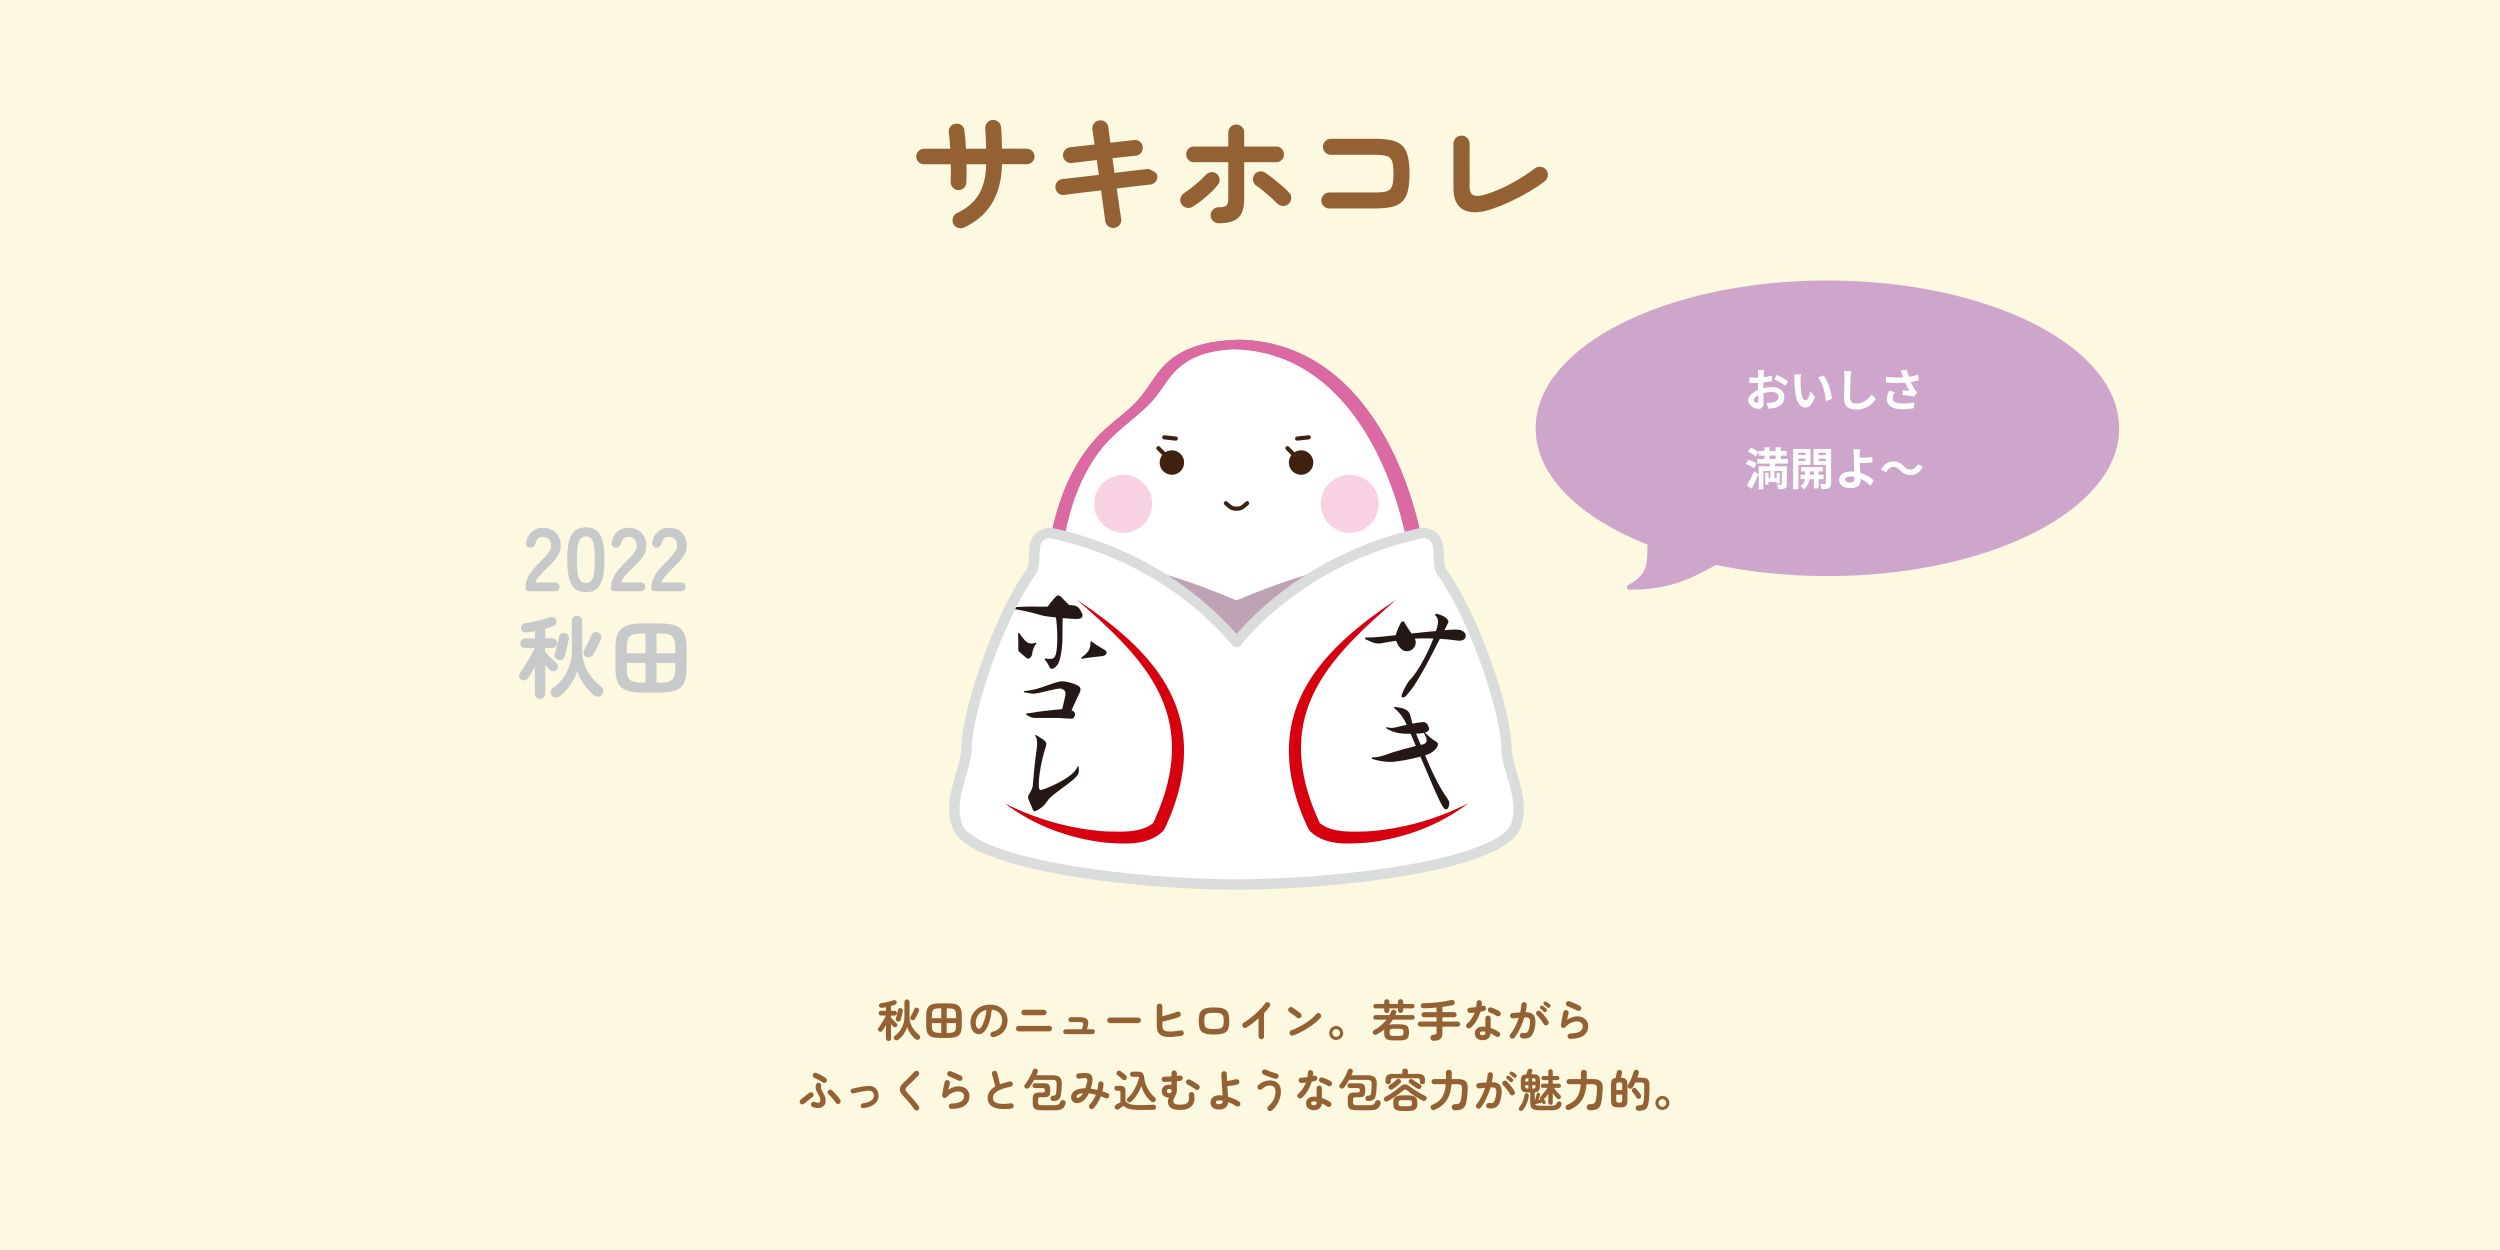 <?xml version="1.0" encoding="UTF-8"?><svg xmlns="http://www.w3.org/2000/svg" xmlns:xlink="http://www.w3.org/1999/xlink" viewBox="0 0 600 300"><defs><style>.d{stroke:#40210f;}.d,.e,.f{fill:none;}.d,.g,.f{stroke-linecap:round;stroke-linejoin:round;}.e,.h,.i,.j,.k,.l,.m,.n,.o,.p,.q{stroke-width:0px;}.g{fill:#cea6cc;stroke:#cea6cc;stroke-width:1.2px;}.f{stroke:#dbdcdc;stroke-width:2.5px;}.r{clip-path:url(#c);}.h{fill:#f8d2e2;}.i{fill:#40210f;}.j{fill:#231815;}.k{fill:#c8c9ca;}.l{fill:#d7000f;}.m{fill:#db6aa3;}.n{fill:#bda3b3;}.o{fill:#946134;}.p{fill:#fdf9e0;}.q{fill:#fff;}</style><clipPath id="c"><path class="e" d="M361.54,179.41c0-7.96-7.28-30.68-15.63-42.37-1.55-2.88,1.13-8.66-4.42-9.17-17.35,3.66-33.56,12.91-44.73,26.24-11.17-13.33-27.38-22.59-44.73-26.24-5.55.51-2.87,6.29-4.42,9.17-8.35,11.69-15.63,34.41-15.63,42.37,0,5.2-4.88,12.86-2.08,19.15,4,8.97,42.15,13.72,66.86,13.72h0c24.71,0,62.86-4.74,66.86-13.72,2.81-6.29-2.08-13.96-2.08-19.15Z"/></clipPath></defs><g id="a"><rect class="p" width="600" height="300"/></g><g id="b"><path class="o" d="M231.33,54.61c-.48.21-.97.22-1.47.05-.5-.18-.86-.5-1.09-.98-.21-.48-.22-.97-.05-1.48.18-.51.5-.87.98-1.08,2.35-1.1,4.09-2.59,5.21-4.46,1.12-1.87,1.72-4.29,1.78-7.24h-4.74c.02.83.03,1.62.03,2.37s-.02,1.42-.06,2.03c-.02.54-.23.98-.62,1.33-.39.34-.86.5-1.4.48-.52-.04-.95-.27-1.28-.67-.33-.41-.49-.87-.47-1.39.04-.56.06-1.2.06-1.92s0-1.46-.03-2.23h-6.4c-.52,0-.96-.18-1.33-.53s-.55-.79-.55-1.31.18-.96.55-1.33c.36-.36.81-.55,1.33-.55h6.27c-.04-.73-.09-1.42-.14-2.08s-.12-1.23-.2-1.73c-.08-.52.03-.99.33-1.42.3-.43.71-.68,1.23-.76.54-.1,1.02,0,1.45.31.43.31.67.73.73,1.25.08.58.16,1.25.22,2.01.06.76.11,1.57.16,2.42h4.84c-.02-.89-.05-1.76-.08-2.61-.03-.84-.08-1.58-.14-2.2-.04-.54.11-1.01.45-1.42.34-.41.77-.63,1.29-.67.54-.04,1.01.11,1.42.45.41.34.62.79.64,1.33.06.65.11,1.42.14,2.32.03.91.06,1.84.08,2.79h5.93c.52,0,.96.18,1.33.55s.55.81.55,1.33-.18.96-.55,1.31c-.36.35-.81.53-1.33.53h-5.93c-.06,3.7-.86,6.83-2.4,9.38-1.54,2.55-3.79,4.49-6.74,5.82Z"/><path class="o" d="M267.4,54.7c-.52.06-.99-.07-1.42-.39-.43-.32-.67-.74-.73-1.26-.06-.56-.19-1.51-.37-2.85-.19-1.34-.4-2.84-.62-4.51-1.33.15-2.6.3-3.81.45-1.21.16-2.25.29-3.14.39-.88.1-1.52.19-1.92.25-.52.06-.99-.07-1.4-.41-.42-.33-.64-.76-.69-1.28-.06-.54.07-1.01.41-1.42.33-.41.76-.64,1.28-.7.33-.04.94-.11,1.81-.2.87-.09,1.91-.21,3.12-.36,1.21-.15,2.47-.29,3.81-.44l-.5-3.56c-1.37.15-2.62.29-3.73.44-1.11.15-1.88.24-2.29.28-.52.06-.98-.08-1.39-.42-.41-.34-.64-.77-.7-1.29-.04-.52.1-.98.44-1.39.33-.41.76-.64,1.28-.7.33-.04,1.04-.12,2.14-.23s2.33-.25,3.73-.42c-.25-1.62-.43-2.83-.53-3.62-.08-.54.04-1.02.37-1.44s.76-.66,1.28-.72c.54-.08,1.02.04,1.44.36.42.32.66.75.72,1.29.04.4.11.91.2,1.54.09.63.19,1.36.3,2.17,1.23-.15,2.35-.28,3.37-.39,1.02-.11,1.8-.2,2.34-.27.52-.06.98.07,1.39.41.41.33.63.77.67,1.31.04.52-.1.98-.42,1.39-.32.41-.75.63-1.29.67-.52.04-1.28.11-2.28.22-1,.1-2.09.23-3.28.37l.5,3.53c1.27-.17,2.46-.31,3.59-.44,1.12-.12,2.09-.24,2.9-.34.81-.1,1.36-.17,1.65-.19.67.27,1.17.53,1.53.78.35.25.55.55.59.9.06.52-.07.99-.41,1.4s-.76.64-1.28.69c-.31.02-.86.08-1.65.17-.79.09-1.74.2-2.85.33-1.11.12-2.29.27-3.54.44.23,1.68.44,3.19.64,4.51.2,1.32.34,2.24.42,2.76.1.52-.01.99-.34,1.42-.33.43-.77.68-1.31.76Z"/><path class="o" d="M286.18,49.65c-.46.27-.95.34-1.47.2-.52-.14-.92-.43-1.19-.89-.27-.48-.33-.97-.19-1.47.15-.5.45-.89.91-1.19.85-.56,1.73-1.22,2.64-1.96.9-.75,1.71-1.51,2.42-2.28.35-.39.77-.64,1.26-.73.49-.09.94,0,1.36.3.42.31.67.73.76,1.25.09.52-.02.99-.33,1.4-.52.67-1.13,1.33-1.84,2-.71.67-1.44,1.29-2.18,1.87-.75.58-1.47,1.08-2.15,1.5ZM292.45,53.58c-.52,0-.97-.19-1.34-.56-.38-.37-.56-.82-.56-1.34s.19-1,.56-1.37c.37-.37.82-.56,1.34-.56.98,0,1.61-.14,1.9-.42.29-.28.44-.87.44-1.76v-8.64h-8.27c-.52,0-.96-.18-1.31-.55-.35-.36-.53-.81-.53-1.33s.18-.96.53-1.33.79-.55,1.31-.55h8.27v-3.37c0-.54.19-.99.56-1.36.37-.36.82-.55,1.34-.55s.99.18,1.36.55c.36.36.55.82.55,1.36v3.37h7.71c.52,0,.96.18,1.31.55.35.36.53.81.53,1.33s-.18.96-.53,1.33c-.35.36-.79.55-1.31.55h-7.71v8.86c0,2.12-.47,3.62-1.42,4.49-.95.87-2.52,1.31-4.73,1.31ZM309.24,48.96c-.4.35-.86.51-1.39.47-.53-.04-.98-.25-1.36-.62-.39-.42-.89-.89-1.48-1.42s-1.2-1.05-1.81-1.56c-.61-.51-1.17-.93-1.67-1.26-.44-.29-.7-.7-.8-1.22-.09-.52,0-.99.3-1.4.29-.44.69-.7,1.2-.8s.98,0,1.42.3c.54.35,1.17.81,1.87,1.37s1.41,1.14,2.11,1.73c.7.59,1.28,1.15,1.76,1.67.37.37.55.84.51,1.39-.03.55-.25,1-.67,1.36Z"/><path class="o" d="M319.06,50.05c-.52,0-.97-.19-1.36-.58-.38-.38-.58-.84-.58-1.36s.19-.99.58-1.36.84-.55,1.36-.55h10.89c1.27,0,2.23-.1,2.87-.3.64-.2,1.08-.62,1.29-1.26.22-.64.33-1.63.33-2.96s-.11-2.34-.33-2.98c-.22-.63-.64-1.05-1.28-1.25-.63-.2-1.59-.3-2.85-.3h-10.58c-.52,0-.97-.19-1.34-.56-.38-.37-.56-.83-.56-1.37s.19-.99.56-1.36c.37-.36.82-.55,1.34-.55h10.58c1.62,0,2.97.12,4.04.37,1.07.25,1.92.69,2.54,1.31s1.07,1.48,1.33,2.56c.26,1.08.39,2.45.39,4.12s-.13,3.04-.39,4.12c-.26,1.08-.7,1.93-1.33,2.56s-1.48,1.06-2.56,1.31c-1.08.25-2.43.37-4.06.37h-10.89Z"/><path class="o" d="M358.1,50.15c-2.87.98-5.13,1.06-6.79.23-1.65-.82-2.48-2.55-2.48-5.2v-10.7c0-.54.19-1,.58-1.37.38-.37.84-.56,1.36-.56s1,.19,1.37.56c.37.38.56.83.56,1.37v10.3c0,1.1.31,1.79.94,2.08.62.28,1.66.19,3.12-.27,2.04-.64,4.07-1.52,6.1-2.64,2.03-1.11,3.86-2.29,5.51-3.54.44-.31.92-.44,1.45-.37s.96.31,1.29.75c.31.42.43.89.36,1.42s-.32.96-.73,1.29c-1.08.83-2.31,1.66-3.7,2.48-1.38.82-2.84,1.59-4.37,2.31-1.53.72-3.05,1.34-4.57,1.86Z"/><path class="g" d="M438.57,67.91c-38.34,0-69.42,15.61-69.42,34.87,0,11.21,10.55,21.18,26.91,27.56-.39,3.75.88,7.52-5.02,10.59,10.19,0,14.9-2.88,20.74-5.97,8.25,1.73,17.3,2.7,26.8,2.7,38.34,0,69.42-15.61,69.42-34.87s-31.08-34.87-69.42-34.87Z"/><path class="o" d="M213.24,249.83c-.17,0-.31-.06-.43-.17-.12-.11-.18-.26-.18-.45v-3.22c-.14.25-.28.5-.42.73-.14.23-.27.45-.39.63-.1.14-.24.22-.41.26s-.33,0-.47-.1c-.13-.1-.2-.23-.22-.38-.01-.16.03-.29.12-.42.12-.17.26-.37.43-.62.16-.25.33-.52.5-.8s.33-.57.48-.84c.15-.27.27-.51.37-.72h-1.18c-.16,0-.29-.06-.41-.17s-.17-.25-.17-.41.06-.29.17-.4c.11-.11.25-.17.41-.17h1.19v-.86c-.16.03-.31.06-.46.09s-.3.05-.43.06c-.2.03-.37,0-.51-.06s-.22-.21-.26-.4c-.03-.17,0-.31.11-.44s.24-.2.42-.22c.29-.04.62-.09.99-.17.36-.08.72-.16,1.06-.25.35-.09.63-.18.86-.27.16-.06.31-.07.46-.01s.25.16.3.3c.06.17.06.33,0,.46-.05.14-.16.23-.33.29-.14.06-.29.11-.46.17-.17.05-.35.11-.54.16v1.16h.86c.16,0,.29.06.4.17.11.11.16.25.16.4s-.05.29-.16.41c-.11.11-.24.17-.4.17h-.86v.51c.12.12.26.26.43.44.17.18.34.35.51.51.17.16.29.28.38.36.12.1.19.23.2.38.01.15-.03.29-.13.42-.1.12-.24.19-.42.19-.18,0-.32-.05-.43-.17-.06-.06-.13-.15-.23-.26-.09-.11-.19-.22-.3-.33v3.43c0,.19-.06.34-.18.45-.12.11-.26.17-.44.17ZM215.59,249.53c-.16.12-.33.17-.52.15s-.34-.1-.46-.27c-.1-.14-.13-.3-.09-.48.04-.17.14-.31.31-.42.42-.28.79-.65,1.13-1.1s.6-.96.8-1.53c.2-.57.3-1.17.3-1.8v-3.6c0-.19.06-.34.18-.45.12-.11.27-.17.44-.17s.31.06.43.17c.12.11.18.26.18.45v3.6c0,.61.1,1.18.31,1.71.21.54.48,1.02.84,1.46.35.44.74.82,1.17,1.16.15.12.23.27.24.45,0,.19-.05.35-.18.49-.14.15-.3.23-.5.22s-.37-.07-.52-.21c-.25-.22-.51-.49-.76-.79-.26-.31-.49-.64-.69-.99-.21-.35-.37-.71-.48-1.06-.19.58-.47,1.14-.84,1.67-.36.53-.79.97-1.27,1.33ZM215.39,245.16c-.15-.05-.27-.14-.35-.28-.08-.14-.09-.29-.03-.46.06-.17.12-.38.18-.63.06-.25.12-.5.18-.74.06-.25.1-.45.13-.62.03-.18.11-.31.24-.4.13-.09.28-.11.44-.08.17.03.3.1.39.23.1.12.13.28.1.46-.03.19-.07.41-.14.68-.06.26-.12.52-.19.78s-.12.47-.17.64c-.05.18-.15.31-.31.38-.16.08-.32.09-.49.04ZM218.75,244.8c-.14-.08-.24-.2-.28-.36-.04-.16-.02-.31.07-.45.09-.15.19-.33.3-.55.11-.21.21-.43.32-.65.1-.22.18-.41.24-.57.07-.17.19-.29.35-.36.16-.06.32-.06.47.01.16.07.27.18.34.32.07.14.06.31-.02.49-.07.17-.16.37-.27.6s-.23.47-.35.7-.23.42-.32.57c-.09.15-.22.25-.38.3s-.32.03-.47-.06Z"/><path class="o" d="M225.54,249.1c-.79,0-1.43-.08-1.91-.25s-.82-.46-1.03-.89-.31-1.01-.31-1.75v-2.51c0-.75.1-1.33.31-1.75s.55-.72,1.03-.89,1.11-.26,1.91-.26h2.03c.8,0,1.44.09,1.91.26.47.17.82.47,1.03.89s.31,1.01.31,1.75v2.51c0,.75-.1,1.33-.31,1.75s-.55.72-1.03.89c-.48.17-1.11.25-1.91.25h-2.03ZM223.65,244.37h2.25v-2.37h-.39c-.48,0-.86.04-1.13.13-.27.09-.46.25-.57.49-.11.24-.16.58-.16,1.03v.71ZM225.51,247.9h.39v-2.37h-2.25v.7c0,.44.05.78.16,1.02.11.24.3.41.57.5.27.09.65.14,1.13.14ZM227.21,244.37h2.25v-.71c0-.45-.05-.79-.16-1.03-.11-.24-.3-.4-.56-.49-.27-.09-.64-.13-1.13-.13h-.39v2.37ZM227.21,247.9h.39c.49,0,.87-.05,1.13-.14.27-.09.45-.26.56-.5.11-.24.16-.58.16-1.02v-.7h-2.25v2.37Z"/><path class="o" d="M238.51,248.91c-.18.04-.35.02-.51-.08-.16-.09-.26-.23-.3-.4-.04-.17-.02-.34.08-.49.09-.15.23-.25.4-.3.8-.21,1.39-.55,1.77-1.02.38-.47.57-1.06.57-1.78,0-.45-.1-.86-.3-1.22-.2-.36-.49-.65-.86-.88-.37-.22-.82-.36-1.33-.41-.13,1.21-.35,2.25-.65,3.14-.31.88-.67,1.56-1.08,2.04-.41.48-.85.72-1.3.72-.38,0-.73-.11-1.05-.33-.32-.22-.57-.54-.75-.96-.18-.42-.28-.92-.28-1.5s.11-1.16.34-1.68c.23-.52.55-.98.97-1.38.42-.4.91-.71,1.47-.93.57-.22,1.19-.33,1.86-.33.82,0,1.55.16,2.19.47.64.31,1.14.75,1.51,1.31.37.56.55,1.21.55,1.95,0,1.04-.28,1.91-.84,2.61-.56.7-1.37,1.18-2.45,1.45ZM234.99,246.91c.13,0,.28-.11.45-.33.17-.22.34-.53.51-.93s.33-.88.48-1.43c.14-.55.25-1.16.32-1.83-.56.11-1.03.32-1.41.62-.38.31-.67.67-.86,1.09s-.3.86-.3,1.32c0,.49.08.86.23,1.11.15.25.35.38.59.38Z"/><path class="o" d="M244.5,247.53c-.18,0-.34-.07-.47-.2-.13-.13-.2-.29-.2-.47s.07-.34.2-.47c.13-.13.29-.19.47-.19h7.32c.19,0,.35.06.47.19.13.13.19.28.19.47s-.06.34-.19.47c-.13.13-.29.2-.47.2h-7.32ZM245.79,243.67c-.18,0-.34-.07-.47-.2s-.2-.29-.2-.47.07-.34.2-.47c.13-.13.29-.19.47-.19h4.73c.19,0,.34.06.47.19s.19.29.19.47-.06.34-.19.47c-.13.13-.29.2-.47.2h-4.73Z"/><path class="o" d="M255.75,248.19c-.16,0-.29-.06-.41-.17s-.17-.25-.17-.41c0-.17.06-.3.17-.42s.25-.17.41-.17h3.9c.18-.5.28-.87.31-1.11.02-.24-.02-.41-.15-.49-.12-.08-.32-.12-.6-.12h-2.2c-.16,0-.3-.06-.42-.17s-.18-.25-.18-.41c0-.17.06-.3.18-.42s.26-.17.42-.17h2.2c.62,0,1.09.09,1.42.28.32.19.51.49.54.91.04.42-.06.99-.3,1.7h1.32c.17,0,.31.06.42.17.11.11.17.25.17.42s-.06.29-.17.41c-.12.12-.26.17-.42.17h-6.44Z"/><path class="o" d="M266.4,245.55c-.18,0-.34-.07-.47-.2-.13-.13-.2-.29-.2-.47s.07-.35.2-.48.29-.19.47-.19h6.73c.19,0,.35.06.48.19.13.13.19.29.19.48s-.07.34-.19.47c-.13.13-.29.2-.48.2h-6.73Z"/><path class="o" d="M283.54,248.6c-1.33.22-2.41.32-3.25.28-.83-.04-1.45-.23-1.86-.58-.31-.25-.52-.57-.64-.96s-.17-.87-.17-1.44v-4.38c0-.19.07-.35.2-.47.13-.13.29-.19.47-.19s.35.06.48.19.19.29.19.47v2.39c.58-.14,1.19-.31,1.82-.5.63-.19,1.2-.38,1.7-.58.19-.07.36-.07.53,0s.28.2.35.38c.06.17.06.33-.02.51-.08.17-.2.29-.37.35-.61.22-1.27.43-1.98.63-.71.19-1.38.36-2.02.51v.7c0,.42.03.73.1.91.07.18.17.33.3.44.16.12.39.21.7.26.31.05.73.06,1.26.03.53-.04,1.2-.12,2.03-.26.18-.04.34,0,.49.11s.24.26.26.45c.03.18-.01.34-.12.49-.11.14-.25.23-.44.27Z"/><path class="o" d="M291.36,248.29c-.74,0-1.35-.05-1.83-.16-.48-.11-.85-.29-1.12-.54-.27-.25-.45-.59-.56-1-.1-.42-.16-.94-.16-1.55s.05-1.14.16-1.56c.1-.42.29-.75.56-1,.27-.25.64-.43,1.12-.54.48-.11,1.09-.16,1.83-.16s1.36.05,1.84.16c.47.11.85.29,1.11.54.27.25.45.59.56,1,.1.42.16.94.16,1.56s-.05,1.14-.16,1.55c-.1.42-.29.75-.56,1-.27.25-.64.43-1.11.54-.48.11-1.09.16-1.84.16ZM291.36,246.97c.51,0,.92-.03,1.23-.08.31-.05.54-.15.7-.29s.27-.33.32-.59c.05-.25.08-.58.08-.99s-.03-.73-.08-.99c-.05-.26-.16-.45-.32-.59s-.4-.23-.7-.29c-.31-.05-.71-.08-1.23-.08s-.91.03-1.22.08-.55.15-.71.29c-.16.14-.27.33-.32.59-.05.25-.08.58-.08.99s.03.73.08.99c.05.26.16.45.32.59.16.14.4.23.71.29.31.05.72.08,1.22.08Z"/><path class="o" d="M302.7,249.41c-.18,0-.33-.07-.46-.2-.13-.13-.19-.29-.19-.47v-4.32c-.46.4-.94.79-1.43,1.17-.49.37-.98.72-1.47,1.03-.16.09-.33.12-.5.08-.18-.04-.32-.14-.42-.3-.09-.16-.12-.33-.08-.51.04-.18.14-.32.3-.41.45-.28.93-.61,1.42-.98.49-.38.98-.77,1.45-1.2.47-.42.91-.85,1.31-1.28.4-.43.73-.83,1-1.22.11-.15.25-.24.43-.28s.35,0,.5.11c.15.1.24.24.28.43s0,.35-.11.5c-.38.5-.83,1.03-1.36,1.59v5.61c0,.18-.06.34-.19.47-.13.13-.29.2-.47.2Z"/><path class="o" d="M311.31,244.26c-.27-.23-.58-.47-.92-.72-.34-.25-.64-.45-.92-.61-.16-.1-.26-.24-.3-.42-.04-.18-.02-.34.08-.5.1-.16.24-.26.42-.31s.34-.02.5.08c.19.12.42.27.66.45.25.18.49.35.72.52.23.17.43.32.58.44.14.12.23.26.25.45s-.02.35-.13.49c-.12.14-.26.23-.45.25s-.35-.02-.49-.14ZM310.38,248.52c-.17.06-.34.06-.51-.02s-.29-.21-.35-.38c-.07-.17-.06-.34.02-.51.08-.17.21-.29.38-.35.58-.2,1.16-.45,1.74-.75.59-.3,1.15-.62,1.68-.97s1.03-.71,1.47-1.08c.44-.37.8-.73,1.09-1.07.12-.14.28-.23.46-.25s.34.03.48.15c.14.12.23.26.25.45s-.03.35-.15.49c-.29.36-.69.74-1.18,1.15-.49.41-1.04.81-1.64,1.2-.6.4-1.23.76-1.87,1.1-.64.34-1.26.62-1.87.83Z"/><path class="o" d="M320.68,249.6c-.31,0-.59-.08-.85-.23-.26-.15-.46-.35-.61-.61-.15-.26-.22-.54-.22-.84s.08-.6.23-.86c.15-.25.35-.46.61-.61.25-.15.53-.23.84-.23s.59.08.85.23c.25.15.46.36.61.61.15.26.23.54.23.86s-.08.59-.23.84-.35.45-.61.6c-.25.15-.54.23-.85.23ZM320.68,248.84c.26,0,.48-.09.66-.28.18-.18.27-.4.27-.65s-.09-.47-.27-.65c-.18-.18-.4-.27-.66-.27s-.47.09-.65.27-.27.4-.27.65.09.46.26.65c.18.19.39.28.65.28Z"/><path class="o" d="M334.44,249.7c-.58,0-1.03-.06-1.36-.17-.33-.12-.56-.31-.7-.6-.13-.28-.2-.67-.2-1.16,0-.14,0-.28.02-.39s.02-.23.04-.33c-.27.23-.56.45-.85.65s-.6.39-.92.56c-.18.09-.36.12-.54.09s-.32-.14-.41-.31c-.07-.16-.08-.32-.03-.48.05-.16.15-.28.31-.36.6-.29,1.15-.66,1.64-1.09.5-.43.93-.9,1.31-1.39h-2.6c-.17,0-.3-.05-.4-.16s-.15-.24-.15-.39.05-.28.15-.39c.1-.11.23-.16.4-.16h3.31c.08-.15.15-.3.22-.45s.13-.3.18-.45c.06-.17.18-.28.33-.35.16-.07.32-.07.49-.02.17.05.3.15.37.3.08.15.08.3.03.47-.03.09-.06.17-.1.25-.04.08-.08.17-.11.25h4.12c.17,0,.3.05.39.16.1.11.15.24.15.39s-.05.28-.15.39c-.1.11-.23.16-.39.16h-4.71c-.13.21-.27.41-.42.62-.15.2-.3.4-.47.58.14-.04.31-.06.49-.07.18-.01.37-.02.58-.02h1.45c.58,0,1.04.06,1.37.17.33.12.56.32.69.6.13.28.2.67.2,1.17s-.07.88-.2,1.16c-.13.29-.36.48-.69.6-.33.12-.78.17-1.37.17h-1.45ZM332.83,243.15c-.17,0-.32-.06-.44-.17-.12-.12-.18-.27-.18-.45v-.51h-2.08c-.16,0-.29-.05-.38-.16-.1-.11-.15-.23-.15-.38s.05-.27.15-.37c.1-.1.22-.16.38-.16h2.08v-.52c0-.19.06-.34.18-.45.12-.12.27-.17.44-.17s.32.06.44.17c.12.12.18.27.18.45v.52h2.07v-.52c0-.19.06-.34.18-.45.12-.12.27-.17.44-.17s.32.06.44.17c.12.12.18.27.18.45v.52h2.2c.17,0,.29.05.39.16s.14.23.14.37-.05.27-.14.38c-.09.11-.22.16-.39.16h-2.2v.46c0,.19-.06.35-.18.46-.12.12-.27.17-.44.17s-.32-.06-.44-.17c-.12-.12-.18-.27-.18-.46v-.46h-2.07v.51c0,.19-.06.34-.18.45-.12.12-.27.17-.44.17ZM334.57,248.61h1.19c.3,0,.53-.02.69-.06.16-.04.26-.13.31-.25.05-.12.08-.3.08-.53s-.03-.42-.08-.54c-.05-.12-.16-.21-.31-.25-.15-.05-.38-.07-.69-.07h-1.19c-.3,0-.53.02-.69.07-.15.05-.26.13-.31.25-.05.12-.08.3-.08.54s.03.41.08.53c.05.12.16.21.31.25.16.04.38.06.69.06Z"/><path class="o" d="M344.1,249.79c-.48,0-.75-.23-.81-.68-.02-.21.04-.38.18-.53.14-.14.35-.23.63-.25.27-.03.45-.08.54-.15.09-.07.13-.21.13-.42v-1.36h-3.87c-.17,0-.32-.06-.44-.18-.12-.12-.18-.26-.18-.44s.06-.31.18-.43c.12-.12.26-.18.44-.18h3.87v-1.03h-3.01c-.17,0-.31-.06-.43-.18-.12-.12-.18-.26-.18-.43s.06-.31.18-.43c.12-.12.27-.18.43-.18h3.01v-1.1c-.52.05-1.04.09-1.57.12-.53.03-1.04.05-1.54.05-.2,0-.36-.05-.49-.16-.12-.12-.19-.27-.19-.46,0-.19.05-.33.18-.44.13-.11.29-.16.5-.16.52,0,1.08-.03,1.67-.06s1.19-.09,1.78-.16,1.16-.15,1.7-.24c.54-.09,1.02-.19,1.44-.3.21-.06.39-.04.55.04.15.09.25.21.3.37.05.19.04.37-.04.52-.08.15-.21.25-.42.3-.37.08-.76.15-1.17.23s-.84.14-1.29.19v1.26h2.8c.17,0,.31.06.43.18.12.12.18.26.18.43s-.06.31-.18.43c-.12.12-.27.18-.43.18h-2.8v1.03h3.65c.17,0,.32.06.44.18.12.12.18.27.18.43s-.06.32-.18.44c-.12.12-.26.18-.44.18h-3.65v1.52c0,.66-.16,1.14-.49,1.43-.32.29-.85.44-1.59.44Z"/><path class="o" d="M352.97,246.66c-.14.12-.29.17-.47.17s-.33-.06-.45-.18c-.13-.13-.19-.29-.19-.47s.07-.33.21-.45c.41-.37.77-.78,1.09-1.25.31-.47.57-.95.77-1.46-.19.03-.38.05-.57.06s-.36.03-.52.04c-.19,0-.35-.05-.47-.16-.13-.12-.2-.27-.21-.47,0-.18.05-.33.16-.45.11-.12.27-.18.47-.19.23-.01.47-.04.73-.06.25-.03.51-.06.77-.1.04-.17.06-.33.07-.51.01-.17.02-.34.02-.5,0-.18.06-.33.18-.46.12-.13.27-.19.45-.19s.33.06.46.19.19.28.18.46c0,.25-.03.5-.06.77.05-.01.1-.03.15-.04s.09-.02.13-.03c.18-.04.35-.02.5.06s.24.22.28.41c.04.18,0,.34-.09.49-.1.14-.23.24-.4.28-.12.03-.25.06-.39.09s-.3.06-.46.09c-.22.76-.54,1.47-.93,2.14s-.87,1.24-1.4,1.72ZM355.84,249.65c-.55,0-1-.14-1.36-.42s-.53-.69-.53-1.23c0-.49.17-.88.52-1.17.35-.29.81-.44,1.39-.44.22,0,.42.01.63.03v-2.04c0-.19.06-.34.18-.46s.27-.18.45-.18.33.06.45.18c.12.12.18.28.18.46v2.33c.39.12.76.27,1.11.45s.66.36.92.54c.14.11.23.25.26.43.03.18-.01.34-.12.48-.1.14-.24.23-.42.26-.18.03-.34,0-.48-.11-.17-.14-.37-.27-.59-.39-.22-.12-.45-.24-.69-.35-.04.53-.23.93-.55,1.2-.32.28-.78.42-1.37.42ZM355.83,248.46c.24,0,.41-.05.51-.16.1-.11.15-.27.15-.5v-.18c-.12-.03-.23-.05-.34-.06s-.22-.02-.32-.02c-.22,0-.39.04-.49.12-.1.08-.16.2-.16.34s.05.25.15.33c.1.08.27.12.5.12ZM359.2,243.8c-.23-.14-.5-.29-.82-.44-.31-.15-.59-.26-.83-.33-.17-.06-.29-.16-.39-.3s-.12-.3-.08-.48c.04-.17.13-.31.29-.4.15-.09.32-.12.49-.06.22.06.45.14.71.25.26.11.51.22.75.35.24.12.44.24.6.35.14.09.23.23.26.41.03.18,0,.35-.1.5-.09.14-.23.23-.41.26-.18.03-.34,0-.49-.09Z"/><path class="o" d="M365.33,249.2c-.17-.02-.31-.1-.42-.24-.11-.14-.15-.3-.13-.48.02-.18.1-.32.24-.43.14-.11.3-.15.48-.13.22.03.42.03.6.02.18-.02.33-.09.46-.22.13-.13.25-.34.35-.64.1-.29.19-.7.26-1.22.06-.45.07-.81.02-1.06-.05-.26-.19-.43-.4-.53-.22-.1-.54-.13-.96-.1-.17.59-.38,1.18-.62,1.77-.24.59-.51,1.15-.79,1.68-.29.53-.6,1.01-.94,1.43-.12.14-.26.22-.43.24s-.33-.02-.47-.12c-.14-.12-.22-.26-.24-.44-.03-.18.02-.33.13-.47.42-.52.81-1.13,1.16-1.83s.64-1.42.88-2.16c-.22.03-.45.06-.69.08-.23.03-.46.05-.69.07-.18.01-.34-.03-.48-.14-.14-.11-.22-.25-.24-.43-.01-.18.03-.34.14-.48.11-.14.25-.22.43-.23.31-.04.62-.07.94-.09.32-.03.63-.04.93-.06.08-.32.14-.64.18-.96.04-.31.07-.61.09-.9.01-.18.09-.33.22-.45.13-.12.29-.17.47-.16.18,0,.33.08.45.21.12.13.17.29.16.47-.03.27-.07.54-.11.83s-.1.58-.16.89c.98.01,1.64.28,1.99.79.35.51.45,1.29.31,2.32-.12.89-.3,1.58-.56,2.07-.26.49-.59.82-1.01.98s-.93.2-1.53.12ZM371.36,246.02c-.16.09-.32.1-.5.05-.17-.05-.3-.15-.39-.31-.12-.23-.28-.47-.46-.73-.19-.26-.38-.5-.58-.75-.2-.24-.39-.45-.57-.62-.13-.12-.2-.27-.21-.45,0-.18.05-.33.17-.46.12-.13.27-.2.45-.2.18,0,.33.06.46.18.23.22.46.46.7.74.23.28.45.56.66.85s.38.56.51.82c.09.16.11.32.06.49-.05.17-.15.3-.31.38ZM370.45,242.77c-.09-.09-.21-.21-.35-.34-.14-.13-.27-.25-.39-.35-.07-.06-.11-.15-.12-.27-.01-.12.02-.22.1-.31.08-.09.17-.14.29-.15.11,0,.21.02.31.08.12.07.26.17.43.31s.3.25.4.36c.09.09.14.2.14.33s-.04.24-.13.34c-.09.09-.2.14-.33.15-.13,0-.25-.04-.34-.13ZM371.36,241.76c-.1-.09-.23-.19-.38-.31-.15-.12-.29-.23-.42-.32-.07-.06-.12-.15-.13-.27s0-.22.08-.31c.06-.09.15-.15.26-.17.11-.02.22,0,.32.06.12.07.27.16.44.28.17.12.32.23.43.33.1.09.16.19.16.32,0,.13-.03.25-.11.35-.07.1-.17.16-.31.17-.13.01-.25-.02-.35-.12Z"/><path class="o" d="M376.87,249.33c-.18,0-.33-.06-.46-.18s-.19-.27-.2-.45c0-.18.06-.33.18-.46s.27-.19.45-.2c2.02-.04,3.02-.61,3.02-1.73,0-.37-.13-.66-.38-.86s-.59-.31-1-.31c-.46,0-.94.11-1.43.34-.49.23-.94.57-1.34,1.02-.09.11-.21.17-.36.2s-.28,0-.41-.06c-.12-.06-.21-.15-.27-.28s-.08-.26-.05-.39c.05-.3.11-.63.17-.98.06-.35.13-.71.2-1.07.07-.36.14-.7.22-1.01.04-.18.13-.32.29-.41.15-.09.32-.11.49-.07s.31.14.4.3c.09.16.12.32.08.49-.05.2-.11.43-.18.7s-.14.54-.21.84c.83-.56,1.65-.84,2.45-.84.53,0,1,.1,1.39.3.4.2.7.48.92.84.22.36.33.78.33,1.26,0,.9-.35,1.62-1.06,2.17-.71.55-1.79.83-3.24.85ZM378.6,242.57c-.23-.12-.49-.24-.78-.37-.29-.13-.58-.26-.87-.39-.29-.13-.55-.23-.77-.32-.16-.06-.27-.18-.32-.36s-.05-.34.02-.5c.08-.17.2-.28.37-.33.17-.05.33-.05.5.02.24.09.5.2.77.32.28.12.56.24.84.37.28.13.54.25.77.36.16.08.27.2.34.36s.07.33,0,.49c-.07.16-.19.27-.36.35-.17.07-.33.07-.5,0Z"/><path class="o" d="M192.99,264.89c-.14.12-.29.17-.47.16-.18-.01-.33-.08-.45-.22-.12-.14-.17-.29-.15-.47.01-.18.09-.32.23-.44.13-.11.29-.24.47-.39.19-.15.38-.31.59-.46.21-.16.4-.31.58-.45.18-.14.33-.26.45-.35.14-.11.3-.15.48-.13.18.02.32.1.43.25.11.14.15.29.12.47-.02.18-.11.32-.25.43-.19.14-.41.3-.66.5s-.5.4-.75.59c-.25.2-.45.37-.63.51ZM195.03,265.67c-.16-.07-.27-.19-.35-.35-.07-.16-.07-.33,0-.49.06-.17.18-.28.35-.36s.33-.07.49.01c.4.17.72.23.97.16.25-.06.38-.23.38-.51,0-.33-.06-.63-.18-.89-.12-.26-.25-.51-.39-.75-.12-.2-.23-.41-.33-.62-.1-.21-.17-.44-.21-.68-.04-.24-.01-.53.06-.84.04-.17.14-.31.29-.4.15-.09.31-.12.49-.08s.3.14.39.29c.09.15.12.32.08.5-.07.31-.04.58.06.82.1.24.23.48.37.72.15.25.3.53.44.83.14.3.21.68.21,1.12,0,.41-.09.75-.27,1.02-.18.27-.42.47-.73.6-.31.13-.64.18-1.01.16s-.74-.12-1.12-.29ZM197.42,259.76c-.3-.21-.62-.4-.96-.59-.34-.18-.66-.33-.95-.45-.17-.06-.29-.16-.38-.32-.09-.15-.1-.31-.05-.48.06-.17.17-.3.32-.39.16-.09.32-.1.49-.04.25.09.51.21.79.35.28.14.55.28.82.44.27.15.5.3.7.45.14.11.23.25.25.43.02.18-.02.34-.13.48-.11.14-.25.23-.42.25s-.33-.02-.47-.12ZM201.47,264.87c-.15.09-.31.12-.48.08-.17-.04-.3-.13-.41-.29-.12-.19-.27-.41-.48-.66-.2-.25-.41-.5-.64-.76-.22-.25-.43-.47-.63-.66-.13-.12-.2-.27-.21-.44,0-.17.05-.32.17-.45.12-.13.27-.2.45-.2.18,0,.33.06.46.18.23.22.47.46.72.73.25.27.48.55.7.82.22.27.4.52.53.75.1.15.13.31.09.49-.04.17-.14.31-.29.41Z"/><path class="o" d="M207.22,265.95c-.16.02-.3-.02-.43-.11-.13-.1-.2-.22-.22-.38-.01-.16.03-.3.12-.43.1-.13.22-.2.38-.22.68-.09,1.23-.24,1.63-.44.4-.2.68-.44.84-.71.16-.27.22-.56.17-.85-.05-.38-.19-.66-.42-.83-.23-.17-.56-.24-.98-.21-.23.01-.5.04-.8.09-.31.05-.62.1-.94.16-.32.06-.63.12-.93.19-.3.07-.55.13-.77.19-.16.04-.31.03-.44-.05-.14-.08-.23-.19-.27-.35-.04-.15-.03-.3.05-.44.08-.14.19-.23.35-.28.23-.07.5-.13.82-.2.31-.06.64-.13.98-.19s.68-.11,1-.16c.33-.04.62-.08.87-.1.73-.06,1.32.09,1.78.44.46.35.74.86.83,1.53.08.51,0,1-.24,1.47-.24.47-.64.88-1.2,1.21s-1.29.56-2.18.66Z"/><path class="o" d="M220.38,266.41c-.14.1-.31.13-.49.1-.18-.03-.32-.12-.42-.25-.25-.35-.52-.72-.83-1.1s-.61-.75-.91-1.1c-.3-.35-.58-.65-.82-.89-.42-.42-.71-.81-.85-1.18-.14-.37-.14-.73.01-1.1.15-.36.45-.75.9-1.17.15-.14.33-.31.55-.52.21-.21.44-.43.67-.67.24-.24.47-.48.69-.71.22-.24.42-.45.6-.64.12-.13.28-.2.46-.2.18,0,.34.06.47.18.13.12.2.26.2.45s-.06.34-.18.47c-.25.27-.53.56-.84.87-.31.31-.6.6-.89.88s-.54.51-.75.7c-.28.26-.47.48-.56.67s-.09.37,0,.54.26.4.51.67c.24.25.52.55.84.91.31.35.63.72.94,1.1.32.38.59.75.83,1.09.11.14.15.3.11.48s-.12.33-.26.43Z"/><path class="o" d="M228.37,266.13c-.18,0-.33-.06-.46-.18s-.19-.27-.2-.45c0-.18.06-.33.18-.46s.27-.19.45-.2c2.02-.04,3.02-.61,3.02-1.73,0-.37-.13-.66-.38-.86s-.59-.31-1-.31c-.46,0-.94.11-1.43.34-.49.23-.94.57-1.34,1.02-.09.11-.21.17-.36.2s-.28,0-.41-.06c-.12-.06-.21-.15-.27-.28s-.08-.26-.05-.39c.05-.3.11-.63.17-.98.06-.35.13-.71.2-1.07.07-.36.14-.7.22-1.01.04-.18.13-.32.29-.41.15-.09.32-.11.49-.07s.31.14.4.3c.09.16.12.32.08.49-.05.2-.11.43-.18.7s-.14.54-.21.84c.83-.56,1.65-.84,2.45-.84.53,0,1,.1,1.39.3.4.2.7.48.92.84.22.36.33.78.33,1.26,0,.9-.35,1.62-1.06,2.17-.71.55-1.79.83-3.24.85ZM230.1,259.37c-.23-.12-.49-.24-.78-.37-.29-.13-.58-.26-.87-.39-.29-.13-.55-.23-.77-.32-.16-.06-.27-.18-.32-.36s-.05-.34.02-.5c.08-.17.2-.28.37-.33.17-.05.33-.05.5.02.24.09.5.2.77.32.28.12.56.24.84.37.28.13.54.25.77.36.16.08.27.2.34.36s.07.33,0,.49c-.07.16-.19.27-.36.35-.17.07-.33.07-.5,0Z"/><path class="o" d="M242.74,266.05c-1.16.16-2.17.17-3.02.05-.86-.13-1.52-.4-1.98-.83-.46-.42-.7-1-.7-1.73,0-.63.16-1.18.48-1.62.32-.45.77-.84,1.33-1.17-.05-.28-.12-.6-.22-.96-.09-.36-.19-.72-.29-1.07s-.19-.66-.27-.9c-.05-.17-.03-.33.06-.49.09-.16.22-.26.38-.31.18-.05.35-.03.5.06.16.09.26.22.31.39.12.42.24.87.36,1.36.12.49.22.95.3,1.4.35-.14.71-.26,1.1-.37.39-.11.79-.21,1.21-.31.17-.04.33-.02.49.08.15.09.24.23.28.4.04.18,0,.34-.09.49-.09.15-.23.24-.4.28-.9.19-1.63.39-2.19.6-.56.21-.99.44-1.29.67-.3.23-.5.48-.62.72-.11.25-.17.51-.17.77,0,.57.35.97,1.04,1.2.69.23,1.77.24,3.23.03.18-.03.34.01.48.12.14.11.22.25.24.43.02.18-.02.34-.13.48-.11.14-.25.22-.43.24Z"/><path class="o" d="M252.89,264.25c-.22,0-.41-.04-.55-.14s-.22-.24-.23-.42c-.02-.19.02-.35.13-.48.11-.13.25-.21.42-.22.28-.03.47-.08.57-.14.1-.06.17-.21.22-.42.03-.14.05-.35.08-.63s.04-.57.05-.88c.01-.31.02-.57.02-.79,0-.36-.06-.61-.21-.75s-.41-.21-.77-.21h-4.42c-.19.35-.4.68-.6,1-.21.32-.41.6-.59.83-.12.14-.26.23-.43.26-.17.04-.34,0-.5-.11-.14-.09-.22-.22-.24-.38-.03-.16.01-.3.11-.42.17-.22.35-.47.54-.75s.37-.58.55-.9.34-.62.48-.93c.14-.31.26-.59.33-.85.06-.17.16-.3.32-.37.16-.08.32-.09.49-.04.17.05.29.15.37.31.07.15.08.31.02.48-.04.12-.08.24-.14.37-.05.13-.11.26-.17.4h4.05c1.37,0,2.05.63,2.04,1.88,0,.61-.03,1.16-.07,1.65-.04.49-.09.91-.16,1.25-.09.5-.27.85-.56,1.06-.29.21-.68.32-1.17.33ZM249.98,266.45c-.5,0-.91-.05-1.22-.14s-.54-.26-.68-.5c-.14-.24-.22-.57-.22-.99v-1.16c0-.53.12-.9.37-1.12.25-.22.64-.33,1.2-.33h.79c.21,0,.35-.04.43-.11.08-.07.12-.21.12-.42s-.04-.36-.12-.43c-.08-.07-.22-.11-.43-.11h-1.86c-.17,0-.3-.05-.41-.16-.1-.1-.16-.24-.16-.4s.05-.32.16-.43.24-.17.41-.17h2.3c.34,0,.62.05.83.14.21.09.35.26.44.51s.13.59.13,1.05-.04.79-.13,1.03-.24.41-.44.5c-.21.09-.48.13-.83.13h-.96c-.22,0-.37.04-.45.12s-.12.23-.12.45v.66c0,.27.06.45.19.54.13.09.35.14.67.14h3.1c.3,0,.54-.02.71-.08s.31-.14.42-.26c.1-.13.2-.3.28-.52.06-.14.16-.25.32-.32.15-.07.32-.08.49-.02.17.05.3.15.38.29.08.14.1.31.05.49-.1.41-.25.73-.45.97-.2.24-.46.41-.79.51-.32.1-.73.15-1.21.15h-3.3Z"/><path class="o" d="M261.57,266c-.13-.12-.2-.27-.21-.45s.05-.33.17-.46c.29-.29.57-.65.82-1.06s.47-.85.66-1.3c-.59-.15-1.16-.26-1.7-.32-.27.56-.57,1.03-.91,1.4-.34.38-.7.63-1.08.78-.36.14-.71.19-1.06.15s-.63-.19-.86-.42-.34-.55-.34-.97.12-.76.36-1.08c.24-.32.61-.58,1.11-.78.5-.2,1.15-.3,1.94-.3.15-.42.29-.91.42-1.47.1-.42.08-.7-.05-.84s-.4-.19-.8-.13c-.14.02-.31.05-.53.08-.22.03-.39.05-.51.06-.18,0-.34-.05-.48-.16-.14-.11-.21-.26-.23-.44,0-.18.05-.34.16-.47s.26-.21.44-.22c.15-.01.34-.03.56-.05.22-.02.41-.04.55-.04.91-.06,1.53.1,1.87.47.34.38.43.99.26,1.86-.05.26-.11.51-.17.75-.06.24-.13.47-.21.7.26.03.53.07.8.12.27.05.54.11.81.18.06-.24.1-.48.14-.72.04-.23.06-.46.06-.68,0-.18.07-.33.19-.46.12-.12.27-.19.45-.2.18,0,.33.06.46.19s.18.28.18.46c0,.28-.03.57-.08.86-.05.29-.11.58-.19.88.22.07.44.15.65.22.21.08.42.15.62.23.17.07.28.19.35.36.07.17.07.33,0,.5-.07.16-.18.27-.35.35-.17.07-.33.07-.5,0-.19-.09-.38-.17-.57-.24-.19-.08-.39-.15-.58-.22-.22.58-.48,1.12-.78,1.62s-.62.93-.96,1.26c-.12.12-.27.19-.45.19-.18,0-.33-.05-.47-.16ZM258.88,263.44c.17-.07.35-.19.53-.37s.36-.41.53-.71c-.57.05-.97.16-1.21.32-.24.17-.37.35-.37.55,0,.12.04.2.14.24.09.05.22.03.39-.04Z"/><path class="o" d="M273.63,266.4c-1.04,0-1.87-.08-2.5-.23-.63-.16-1.13-.42-1.5-.79-.09.07-.21.16-.36.27-.15.11-.29.21-.43.31s-.24.18-.31.23c-.14.1-.31.14-.5.11-.19-.03-.33-.12-.43-.28-.09-.15-.12-.31-.08-.49s.14-.3.3-.39c.12-.07.28-.16.5-.28.22-.12.41-.23.58-.32v-2.3c0-.18-.03-.3-.09-.37-.06-.07-.17-.1-.35-.1h-.45c-.18,0-.32-.06-.42-.17s-.15-.25-.15-.41.05-.29.15-.41c.1-.11.24-.17.42-.17h.94c.77,0,1.16.38,1.16,1.16v2.52c.19.22.41.39.68.53.27.14.62.24,1.08.31.45.06,1.04.1,1.77.1.61,0,1.18-.01,1.71-.03s.99-.05,1.39-.08c.22-.01.39.04.53.15.14.12.21.27.21.45s-.06.35-.17.47c-.12.12-.3.18-.55.18-.32,0-.67,0-1.06,0s-.77,0-1.13.01-.68,0-.93,0ZM269.4,259.07c-.1-.11-.23-.23-.38-.36-.15-.13-.31-.26-.46-.39-.16-.13-.29-.24-.42-.32-.13-.1-.2-.23-.2-.39,0-.16.04-.3.15-.43.1-.12.23-.2.39-.22.16-.02.32.01.46.11.14.1.29.22.45.35.17.13.33.26.48.39.15.13.28.24.38.33.14.12.21.26.21.44s-.07.33-.19.46c-.12.13-.26.2-.43.21-.17.01-.32-.04-.44-.17ZM276.3,264.4c-.51-.45-.98-.98-1.4-1.62-.42-.63-.75-1.33-.99-2.11-.27.72-.61,1.41-1.02,2.06s-.87,1.2-1.38,1.66c-.14.12-.3.18-.5.17s-.35-.09-.46-.23c-.1-.13-.14-.27-.11-.43.03-.15.1-.29.22-.39.45-.4.86-.87,1.21-1.42s.66-1.13.92-1.74c.26-.61.46-1.21.61-1.79-.11-.09-.28-.13-.52-.13h-1.07c-.19,0-.34-.06-.45-.18-.11-.12-.17-.26-.17-.44s.06-.31.17-.43c.11-.12.26-.18.45-.18h1.2c.53,0,.92.1,1.15.3.23.2.38.55.43,1.06.07.64.21,1.26.45,1.85.23.59.53,1.15.9,1.65.36.51.77.96,1.23,1.36.13.11.21.25.23.42s-.02.32-.13.44c-.12.14-.28.22-.46.25-.19.03-.35-.02-.5-.14Z"/><path class="o" d="M283.23,266.39c-.94,0-1.67-.16-2.18-.49-.51-.33-.76-.86-.76-1.6,0-.17.02-.32.07-.45.04-.14.1-.29.18-.44-.53,0-.94-.13-1.25-.41-.31-.28-.46-.66-.46-1.12,0-.33.08-.61.23-.85.16-.23.36-.41.63-.54.26-.12.55-.18.87-.18.22,0,.41.04.58.11v-.83c-.31.02-.61.04-.9.05-.29.01-.56.03-.8.03-.18,0-.33-.05-.46-.18s-.19-.28-.19-.46c0-.18.07-.33.2-.45.13-.12.28-.18.46-.18.23,0,.49,0,.79-.02s.6-.02.91-.04v-.79c0-.18.06-.33.19-.46.12-.13.28-.19.46-.19s.33.06.46.19c.12.13.19.28.19.46v.68c.12-.01.24-.03.35-.05.11-.02.21-.03.31-.04.18-.04.34,0,.49.1.14.1.23.25.26.43.03.17-.01.33-.12.48-.11.14-.25.23-.42.25-.12.01-.26.03-.41.04-.15.01-.3.03-.46.04v2.18c0,.3-.04.57-.13.79-.09.23-.18.44-.29.63-.11.19-.21.38-.29.56-.09.18-.13.38-.13.6,0,.33.13.56.39.69.26.13.68.19,1.25.19.63,0,1.1-.08,1.42-.25.32-.17.53-.42.62-.76.09-.34.1-.78.03-1.3-.02-.18.02-.34.13-.48.11-.14.25-.22.43-.24.18-.03.34.01.48.12.14.11.22.25.25.43.19,1.24-.01,2.17-.6,2.8-.59.63-1.51.95-2.77.95ZM280.6,262.37c.19,0,.33-.04.44-.14.1-.09.16-.21.16-.37s-.05-.28-.15-.37c-.1-.09-.25-.13-.44-.13s-.35.05-.44.15c-.09.1-.14.22-.14.36s.05.26.14.36c.09.1.24.15.44.15ZM286.87,261.44c-.55-.44-1.18-.83-1.87-1.17-.16-.08-.27-.2-.33-.37-.06-.17-.06-.33.02-.49.08-.17.2-.28.37-.33.17-.06.33-.05.49.03.37.17.76.38,1.16.63.4.25.73.48,1.01.71.14.12.21.26.22.44.01.18-.04.34-.16.48s-.26.21-.44.22-.34-.04-.48-.15Z"/><path class="o" d="M292.48,266.27c-.63,0-1.11-.16-1.45-.48-.34-.32-.51-.73-.51-1.23s.18-.88.54-1.21c.36-.32.88-.48,1.58-.48.12,0,.25,0,.38.02s.26.02.4.04c-.02-.4-.05-.84-.08-1.31s-.06-.95-.1-1.43c-.03-.48-.06-.93-.08-1.36-.02-.43-.03-.8-.03-1.12,0-.18.06-.33.19-.45.13-.12.28-.18.46-.18s.33.06.46.18c.13.12.19.27.19.45,0,.21,0,.46.02.76s.03.62.05.97c.21-.03.44-.07.7-.11s.51-.1.76-.15c.25-.05.48-.11.67-.16.18-.05.35-.03.5.07.15.09.25.23.3.4.05.17.03.34-.06.5s-.22.26-.41.3c-.35.08-.75.16-1.19.23-.44.07-.84.13-1.21.16.03.45.06.89.09,1.33.03.44.05.84.08,1.2.49.14.97.31,1.45.51.48.2.89.42,1.25.67.14.1.23.24.26.42s0,.35-.1.5c-.1.14-.24.23-.42.26-.18.03-.34,0-.49-.1-.56-.38-1.2-.7-1.91-.96-.03.55-.24.98-.62,1.3-.39.32-.94.48-1.66.48ZM292.48,265.02c.33,0,.58-.06.74-.17.16-.12.24-.3.24-.55v-.14c-.14-.03-.29-.05-.43-.06-.14-.01-.29-.02-.43-.02-.27,0-.47.04-.6.13s-.19.2-.19.34c0,.13.06.24.17.33.11.09.28.13.5.13Z"/><path class="o" d="M305.26,266.49c-.14.12-.3.17-.48.17-.18,0-.34-.07-.46-.21-.12-.14-.17-.29-.17-.48,0-.18.07-.33.21-.44.58-.5,1.01-1.05,1.31-1.64.3-.59.45-1.25.45-1.98,0-.48-.13-.83-.38-1.06-.26-.22-.59-.33-1.01-.33-.31,0-.62.07-.95.22s-.63.36-.92.63c-.14.12-.29.17-.47.16-.18-.01-.33-.08-.45-.22-.12-.14-.17-.29-.15-.47.01-.18.09-.32.22-.44.42-.38.86-.66,1.33-.84.47-.18.93-.26,1.39-.26.51,0,.97.1,1.37.29s.72.48.96.86c.23.38.35.87.35,1.46,0,.91-.19,1.76-.57,2.55-.38.79-.91,1.46-1.58,2.03ZM306.06,258.9c-.32-.09-.65-.19-.99-.3-.35-.11-.68-.23-1-.36-.32-.13-.61-.25-.85-.37-.16-.08-.27-.2-.32-.37-.06-.17-.05-.33.03-.49.08-.17.21-.27.38-.32.18-.05.34-.04.5.04.36.16.77.32,1.23.49.46.17.91.31,1.35.43.17.04.3.14.39.3.09.15.11.32.07.49-.04.17-.14.3-.3.39-.15.09-.32.11-.49.07Z"/><path class="o" d="M312.47,263.46c-.14.12-.29.17-.47.17s-.33-.06-.45-.18c-.13-.13-.19-.29-.19-.47s.07-.33.21-.45c.41-.37.77-.78,1.09-1.25.31-.47.57-.95.77-1.46-.19.03-.38.05-.57.06s-.36.03-.52.04c-.19,0-.35-.05-.47-.16-.13-.12-.2-.27-.21-.47,0-.18.05-.33.16-.45.11-.12.27-.18.47-.19.23-.01.47-.04.73-.06.25-.03.51-.06.77-.1.04-.17.06-.33.07-.51.01-.17.02-.34.02-.5,0-.18.06-.33.18-.46.12-.13.27-.19.45-.19s.33.06.46.19.19.28.18.46c0,.25-.03.5-.06.77.05-.01.1-.03.15-.04s.09-.02.13-.03c.18-.04.35-.02.5.06s.24.22.28.41c.04.18,0,.34-.09.49-.1.14-.23.24-.4.28-.12.03-.25.06-.39.09s-.3.06-.46.09c-.22.76-.54,1.47-.93,2.14s-.87,1.24-1.4,1.72ZM315.34,266.45c-.55,0-1-.14-1.36-.42s-.53-.69-.53-1.23c0-.49.17-.88.52-1.17.35-.29.81-.44,1.39-.44.22,0,.42.01.63.03v-2.04c0-.19.06-.34.18-.46s.27-.18.45-.18.33.06.45.18c.12.12.18.28.18.46v2.33c.39.12.76.27,1.11.45s.66.36.92.54c.14.11.23.25.26.43.03.18-.01.34-.12.48-.1.14-.24.23-.42.26-.18.03-.34,0-.48-.11-.17-.14-.37-.27-.59-.39-.22-.12-.45-.24-.69-.35-.04.53-.23.93-.55,1.2-.32.28-.78.42-1.37.42ZM315.33,265.26c.24,0,.41-.05.51-.16.1-.11.15-.27.15-.5v-.18c-.12-.03-.23-.05-.34-.06s-.22-.02-.32-.02c-.22,0-.39.04-.49.12-.1.08-.16.2-.16.34s.05.25.15.33c.1.08.27.12.5.12ZM318.7,260.6c-.23-.14-.5-.29-.82-.44-.31-.15-.59-.26-.83-.33-.17-.06-.29-.16-.39-.3s-.12-.3-.08-.48c.04-.17.13-.31.29-.4.15-.09.32-.12.49-.06.22.06.45.14.71.25.26.11.51.22.75.35.24.12.44.24.6.35.14.09.23.23.26.41.03.18,0,.35-.1.5-.09.14-.23.23-.41.26-.18.03-.34,0-.49-.09Z"/><path class="o" d="M328.48,264.25c-.22,0-.41-.04-.55-.14s-.22-.24-.23-.42c-.02-.19.02-.35.13-.48.11-.13.25-.21.42-.22.28-.03.47-.08.57-.14.1-.06.17-.21.22-.42.03-.14.05-.35.08-.63s.04-.57.05-.88c.01-.31.02-.57.02-.79,0-.36-.06-.61-.21-.75s-.41-.21-.77-.21h-4.42c-.19.35-.4.68-.6,1-.21.32-.41.6-.59.83-.12.14-.26.23-.43.26-.17.04-.34,0-.5-.11-.14-.09-.22-.22-.24-.38-.03-.16.01-.3.11-.42.17-.22.35-.47.54-.75s.37-.58.55-.9.34-.62.48-.93c.14-.31.26-.59.33-.85.06-.17.16-.3.32-.37.16-.08.32-.09.49-.04.17.05.29.15.37.31.07.15.08.31.02.48-.04.12-.08.24-.14.37-.05.13-.11.26-.17.4h4.05c1.37,0,2.05.63,2.04,1.88,0,.61-.03,1.16-.07,1.65-.04.49-.09.91-.16,1.25-.09.5-.27.85-.56,1.06-.29.21-.68.32-1.17.33ZM325.58,266.45c-.5,0-.91-.05-1.22-.14s-.54-.26-.68-.5c-.14-.24-.22-.57-.22-.99v-1.16c0-.53.12-.9.37-1.12.25-.22.64-.33,1.2-.33h.79c.21,0,.35-.04.43-.11.08-.07.12-.21.12-.42s-.04-.36-.12-.43c-.08-.07-.22-.11-.43-.11h-1.86c-.17,0-.3-.05-.41-.16-.1-.1-.16-.24-.16-.4s.05-.32.16-.43.24-.17.41-.17h2.3c.34,0,.62.05.83.14.21.09.35.26.44.51s.13.59.13,1.05-.04.79-.13,1.03-.24.41-.44.5c-.21.09-.48.13-.83.13h-.96c-.22,0-.37.04-.45.12s-.12.23-.12.45v.66c0,.27.06.45.19.54.13.09.35.14.67.14h3.1c.3,0,.54-.02.71-.08s.31-.14.42-.26c.1-.13.2-.3.28-.52.06-.14.16-.25.32-.32.15-.07.32-.08.49-.02.17.05.3.15.38.29.08.14.1.31.05.49-.1.41-.25.73-.45.97-.2.24-.46.41-.79.51-.32.1-.73.15-1.21.15h-3.3Z"/><path class="o" d="M333.13,264.27c-.18.1-.36.13-.53.1-.17-.04-.31-.14-.41-.3-.09-.17-.11-.32-.05-.48.06-.15.18-.27.36-.37.41-.21.83-.45,1.26-.73.43-.28.86-.57,1.27-.88s.79-.61,1.13-.9c.34-.31.69-.46,1.04-.46s.7.14,1.05.42c.33.26.7.53,1.12.81.41.28.85.55,1.3.81.45.26.9.49,1.33.7.17.08.28.2.36.36.07.16.06.33-.03.5-.09.18-.24.3-.43.35-.19.05-.38.03-.58-.07-.4-.22-.82-.47-1.26-.75s-.86-.56-1.27-.85c-.41-.29-.77-.57-1.1-.85-.17-.14-.32-.21-.45-.21-.13,0-.28.08-.45.22-.32.27-.69.56-1.1.87-.41.31-.83.6-1.27.9s-.87.56-1.3.79ZM333.14,260.21c-.17,0-.32-.05-.44-.16-.12-.11-.18-.26-.18-.44v-.35c0-.56.13-.96.4-1.19.27-.23.73-.35,1.39-.35h2.24v-.64c0-.21.07-.37.2-.48.13-.11.29-.16.47-.16s.35.05.48.16c.13.11.2.27.2.48v.64h2.31c.66,0,1.12.12,1.39.35.27.23.41.63.41,1.19v.35c0,.19-.06.33-.18.44-.12.11-.27.16-.44.16s-.32-.05-.44-.15c-.12-.1-.18-.25-.18-.43v-.29c0-.2-.05-.35-.15-.43-.1-.09-.28-.13-.54-.13h-5.59c-.27,0-.45.04-.55.13-.1.09-.15.23-.15.43v.29c0,.19-.06.33-.18.43-.12.1-.27.15-.44.15ZM334.28,261.38c-.16.1-.33.15-.5.14s-.33-.09-.45-.26c-.09-.12-.12-.26-.09-.43s.11-.29.25-.38c.29-.19.6-.4.91-.65.31-.24.58-.47.8-.69.12-.13.27-.19.44-.19s.32.06.44.18c.12.12.18.25.17.4,0,.16-.07.29-.18.42-.27.27-.55.53-.85.78-.3.25-.61.47-.95.68ZM336.58,266.64c-.54,0-.97-.06-1.3-.17-.32-.11-.56-.3-.7-.58-.14-.27-.22-.65-.22-1.13s.07-.86.22-1.13c.14-.27.38-.47.7-.58s.76-.17,1.3-.17h1.38c.54,0,.97.06,1.3.17.32.11.56.3.7.58.14.27.22.65.22,1.13s-.07.86-.22,1.13c-.14.27-.38.47-.7.58-.32.11-.76.17-1.3.17h-1.38ZM336.58,265.5h1.38c.39,0,.64-.05.76-.15.12-.1.18-.29.18-.58s-.06-.49-.18-.59c-.12-.1-.37-.15-.76-.15h-1.38c-.4,0-.65.05-.77.15-.12.1-.18.29-.18.59s.06.48.18.58c.12.1.38.15.77.15ZM340.15,261.27c-.18-.11-.38-.25-.62-.4s-.46-.31-.67-.47-.41-.31-.57-.44c-.13-.11-.2-.24-.21-.4s.04-.29.15-.41c.1-.12.23-.19.39-.2.16-.01.3.03.43.14.17.13.36.27.57.42.22.15.43.29.65.42.22.13.42.25.61.34.14.07.23.19.26.35.03.16,0,.31-.07.45-.09.17-.23.26-.41.3-.18.03-.35,0-.52-.09Z"/><path class="o" d="M349.23,266.46c-.27,0-.46-.06-.59-.19s-.2-.31-.22-.53c-.01-.22.05-.39.19-.53.14-.14.33-.21.56-.21.35,0,.61-.03.8-.09s.33-.17.43-.34.18-.41.24-.73c.06-.32.12-.68.16-1.06.04-.38.07-.87.09-1.45.01-.42-.06-.72-.22-.88-.16-.16-.46-.24-.89-.24h-1.42c-.08,1.01-.26,1.9-.54,2.66-.29.77-.7,1.43-1.26,2-.55.57-1.27,1.05-2.15,1.45-.22.1-.42.12-.61.07-.18-.05-.31-.17-.4-.35-.08-.17-.09-.34-.02-.51.06-.18.19-.3.38-.38.71-.3,1.28-.66,1.73-1.09.45-.42.79-.94,1.03-1.57s.39-1.38.46-2.28h-2.79c-.19,0-.34-.06-.45-.18-.12-.12-.17-.27-.17-.44s.06-.32.17-.44.27-.18.45-.18h2.84v-1.54c0-.21.07-.37.2-.5.13-.12.3-.18.49-.18s.35.06.49.18c.14.12.21.29.21.5v1.54h1.42c.59,0,1.07.08,1.43.23s.62.4.78.75.23.81.2,1.4c-.03.63-.07,1.17-.11,1.61s-.09.84-.15,1.21c-.1.61-.26,1.09-.47,1.42-.21.33-.5.56-.87.69s-.84.19-1.43.19Z"/><path class="o" d="M357.23,266c-.17-.02-.31-.1-.42-.24-.11-.14-.15-.3-.13-.48.02-.18.1-.32.24-.43.14-.11.3-.15.48-.13.22.03.42.03.6.02.18-.02.33-.09.46-.22.13-.13.25-.34.35-.64.1-.29.19-.7.26-1.22.06-.45.07-.81.02-1.06-.05-.26-.19-.43-.4-.53-.22-.1-.54-.13-.96-.1-.17.59-.38,1.18-.62,1.77-.24.59-.51,1.15-.79,1.68-.29.53-.6,1.01-.94,1.43-.12.14-.26.22-.43.24s-.33-.02-.47-.12c-.14-.12-.22-.26-.24-.44-.03-.18.02-.33.13-.47.42-.52.81-1.13,1.16-1.83s.64-1.42.88-2.16c-.22.03-.45.06-.69.08-.23.03-.46.05-.69.07-.18.01-.34-.03-.48-.14-.14-.11-.22-.25-.24-.43-.01-.18.03-.34.14-.48.11-.14.25-.22.43-.23.31-.04.62-.07.94-.09.32-.03.63-.04.93-.06.08-.32.14-.64.18-.96.04-.31.07-.61.09-.9.01-.18.09-.33.22-.45.13-.12.29-.17.47-.16.18,0,.33.08.45.21.12.13.17.29.16.47-.03.27-.07.54-.11.83s-.1.58-.16.89c.98.01,1.64.28,1.99.79.35.51.45,1.29.31,2.32-.12.89-.3,1.58-.56,2.07-.26.49-.59.82-1.01.98s-.93.2-1.53.12ZM363.26,262.82c-.16.09-.32.1-.5.05-.17-.05-.3-.15-.39-.31-.12-.23-.28-.47-.46-.73-.19-.26-.38-.5-.58-.75-.2-.24-.39-.45-.57-.62-.13-.12-.2-.27-.21-.45,0-.18.05-.33.17-.46.12-.13.27-.2.45-.2.18,0,.33.06.46.18.23.22.46.46.7.74.23.28.45.56.66.85s.38.56.51.82c.09.16.11.32.06.49-.05.17-.15.3-.31.38ZM362.35,259.57c-.09-.09-.21-.21-.35-.34-.14-.13-.27-.25-.39-.35-.07-.06-.11-.15-.12-.27-.01-.12.02-.22.1-.31.08-.09.17-.14.29-.15.11,0,.21.02.31.08.12.07.26.17.43.31s.3.25.4.36c.09.09.14.2.14.33s-.04.24-.13.34c-.09.09-.2.14-.33.15-.13,0-.25-.04-.34-.13ZM363.26,258.56c-.1-.09-.23-.19-.38-.31-.15-.12-.29-.23-.42-.32-.07-.06-.12-.15-.13-.27s0-.22.08-.31c.06-.09.15-.15.26-.17.11-.02.22,0,.32.06.12.07.27.16.44.28.17.12.32.23.43.33.1.09.16.19.16.32,0,.13-.03.25-.11.35-.07.1-.17.16-.31.17-.13.01-.25-.02-.35-.12Z"/><path class="o" d="M364.74,266.53c-.12-.08-.2-.19-.23-.34s0-.28.09-.39c.34-.41.62-.87.84-1.37s.37-1.04.44-1.6c.02-.17.09-.29.2-.37.11-.08.24-.11.39-.09.17.03.29.1.36.22.08.12.1.25.08.4-.04.4-.13.81-.26,1.23-.13.42-.3.83-.49,1.2s-.4.7-.63.96c-.1.12-.23.19-.37.23s-.29.01-.42-.08ZM369.56,266.47c-.58,0-1.03-.05-1.37-.16-.34-.11-.58-.3-.72-.57-.14-.27-.22-.65-.22-1.15v-2.4h-.58c-.44,0-.78-.05-1.03-.15-.25-.1-.41-.27-.51-.5s-.14-.54-.14-.93v-1.22c0-.53.09-.91.28-1.14.19-.23.53-.37,1.04-.41.04-.14.09-.3.15-.48s.1-.32.13-.41c.04-.14.12-.26.26-.35.14-.09.29-.12.48-.08.17.03.29.11.37.23s.09.26.04.42c-.02.07-.06.17-.1.3s-.09.25-.12.36h.4c.45,0,.79.05,1.03.15s.41.26.5.48c.09.22.14.53.14.93v1.22c0,.52-.09.9-.26,1.14s-.5.38-.99.43v1.96h.02c.04-.14.09-.31.15-.51.05-.2.11-.39.16-.58.05-.19.09-.35.11-.47.03-.12.09-.21.19-.27.1-.06.2-.08.32-.05.12.03.21.1.28.2.06.1.07.21.04.33-.04.14-.09.33-.16.55-.07.22-.14.44-.22.64l.5-.1-.06-.11s-.04-.07-.05-.1c-.05-.09-.06-.18-.03-.27s.09-.17.18-.22c.02-.01.04-.03.06-.03.02,0,.05-.01.08-.01,0-.13.05-.25.15-.37.13-.13.28-.29.44-.49.17-.2.33-.4.49-.62.16-.21.29-.4.41-.57h-1.1c-.16,0-.28-.05-.37-.15-.09-.1-.13-.22-.13-.36s.04-.25.13-.35c.09-.1.21-.15.37-.15h1.29v-.85h-1.14c-.16,0-.28-.05-.37-.15-.09-.1-.13-.21-.13-.35s.04-.25.13-.35c.09-.1.21-.15.37-.15h1.14v-1.09c0-.17.05-.3.16-.39.1-.1.23-.15.38-.15.14,0,.27.05.37.15.1.1.16.23.16.39v1.09h1.1c.16,0,.28.05.37.15.09.1.13.21.13.35s-.04.25-.13.35c-.09.1-.21.15-.37.15h-1.1v.85h1.47c.16,0,.28.05.37.15.09.1.13.21.13.35s-.04.26-.13.36c-.09.1-.21.15-.37.15h-1.18c.14.19.29.39.46.61.17.22.35.43.53.63.18.2.35.38.51.52.12.09.18.22.18.38,0,.16-.04.29-.14.4-.11.12-.24.17-.39.17s-.29-.06-.4-.17c-.16-.17-.33-.36-.51-.58-.18-.22-.36-.46-.53-.7v2.28c0,.16-.05.29-.16.38-.1.1-.23.15-.37.15-.15,0-.28-.05-.38-.15-.1-.1-.16-.23-.16-.38v-2.13c-.13.18-.26.36-.38.52s-.24.32-.35.45c-.05.06-.11.1-.17.13-.06.03-.12.05-.19.07.08.13.16.26.23.39.08.13.14.25.19.35.06.1.07.21.03.31-.04.11-.11.19-.21.24-.09.05-.19.06-.3.02-.1-.04-.18-.11-.22-.21-.03-.06-.06-.12-.1-.19-.17.04-.36.09-.57.15-.22.06-.42.11-.63.16-.2.05-.36.08-.49.11.06.14.18.23.36.29s.44.08.79.08h2.56c.35,0,.62-.02.81-.05.19-.04.34-.1.45-.21.1-.1.19-.25.25-.43.05-.15.15-.25.29-.31.14-.06.29-.06.45-.01.16.05.27.14.33.27.07.13.08.28.04.44-.09.37-.24.65-.45.85-.21.2-.48.34-.84.43-.35.08-.8.12-1.34.12h-2.56ZM366.04,259.58h.78v-.81c-.3,0-.51.04-.62.12-.11.08-.16.28-.16.59v.1ZM366.81,261.28v-.82h-.78v.08c0,.31.05.51.16.6.1.09.31.14.62.15ZM367.74,259.58h.79v-.1c0-.32-.05-.52-.15-.6-.1-.08-.31-.12-.63-.12h-.01v.82ZM367.74,261.28h.01c.32,0,.53-.04.63-.14.1-.09.15-.29.15-.61v-.08h-.79v.82Z"/><path class="o" d="M381.63,266.46c-.27,0-.46-.06-.59-.19s-.2-.31-.22-.53c-.01-.22.05-.39.19-.53.14-.14.33-.21.56-.21.35,0,.61-.03.8-.09s.33-.17.43-.34.18-.41.24-.73c.06-.32.12-.68.16-1.06.04-.38.07-.87.09-1.45.01-.42-.06-.72-.22-.88-.16-.16-.46-.24-.89-.24h-1.42c-.08,1.01-.26,1.9-.54,2.66-.29.77-.7,1.43-1.26,2-.55.57-1.27,1.05-2.15,1.45-.22.1-.42.12-.61.07-.18-.05-.31-.17-.4-.35-.08-.17-.09-.34-.02-.51.06-.18.19-.3.38-.38.71-.3,1.28-.66,1.73-1.09.45-.42.79-.94,1.03-1.57s.39-1.38.46-2.28h-2.79c-.19,0-.34-.06-.45-.18-.12-.12-.17-.27-.17-.44s.06-.32.17-.44.27-.18.45-.18h2.84v-1.54c0-.21.07-.37.2-.5.13-.12.3-.18.49-.18s.35.06.49.18c.14.12.21.29.21.5v1.54h1.42c.59,0,1.07.08,1.43.23s.62.4.78.75.23.81.2,1.4c-.03.63-.07,1.17-.11,1.61s-.09.84-.15,1.21c-.1.61-.26,1.09-.47,1.42-.21.33-.5.56-.87.69s-.84.19-1.43.19Z"/><path class="o" d="M388.62,265.78c-.52,0-.92-.05-1.21-.15-.29-.1-.49-.27-.6-.51-.11-.24-.17-.57-.17-.98v-3.87c0-.49.08-.86.23-1.11.16-.25.45-.41.89-.48.04-.19.09-.43.15-.7.06-.27.1-.5.13-.67.04-.2.12-.35.26-.43.14-.09.3-.11.5-.08s.33.13.42.27c.09.14.11.31.07.5-.03.14-.07.31-.13.52s-.11.39-.15.55c.42.02.75.09.98.21s.39.29.47.52c.09.23.13.53.13.91v3.87c0,.41-.06.74-.17.98-.11.24-.31.41-.59.51-.28.1-.69.15-1.21.15ZM387.9,261.61h1.43v-1.21c0-.25-.05-.41-.14-.5-.09-.09-.28-.14-.57-.14s-.48.04-.57.14c-.09.09-.14.26-.14.5v1.21ZM388.62,264.65c.29,0,.48-.04.57-.13s.14-.26.14-.5v-1.3h-1.43v1.3c0,.24.05.41.14.5s.28.13.57.13ZM393.32,266.59c-.19,0-.36-.03-.5-.12-.14-.09-.23-.24-.26-.46-.02-.19.02-.35.14-.48.12-.13.27-.21.46-.22.33-.03.58-.07.75-.11s.28-.13.36-.25c.07-.12.13-.31.17-.56.08-.46.13-.98.15-1.56s.03-1.3.03-2.18c0-.36-.06-.59-.17-.7-.12-.11-.35-.16-.69-.16h-1.3c-.09.22-.19.43-.3.63-.11.19-.21.37-.31.54-.09.16-.22.26-.39.32-.17.05-.33.04-.49-.05-.14-.08-.24-.2-.3-.36-.05-.16-.04-.31.05-.45.17-.28.35-.6.52-.96.17-.36.33-.73.48-1.11.14-.38.26-.75.35-1.09.04-.19.14-.33.29-.42s.31-.12.49-.08c.17.04.29.12.39.26s.12.3.08.49c-.09.37-.21.75-.36,1.13h.93c.48,0,.87.05,1.16.15s.5.29.63.58c.13.28.19.7.19,1.24,0,.61,0,1.15-.02,1.62s-.03.89-.06,1.26c-.03.37-.07.73-.12,1.08-.08.53-.21.94-.38,1.23s-.42.49-.73.6-.72.18-1.21.2ZM393.64,263.6c-.14.1-.3.14-.46.12s-.3-.11-.4-.26c-.09-.14-.19-.3-.32-.48s-.25-.36-.38-.53-.24-.31-.33-.42c-.09-.12-.13-.26-.11-.43.02-.16.09-.29.22-.38.13-.11.28-.15.44-.13.17.02.3.09.41.22.11.12.23.27.36.43.13.17.26.33.38.51.12.17.23.33.31.46.1.16.14.32.11.49-.03.17-.11.3-.24.4Z"/><path class="o" d="M398.97,266.4c-.31,0-.59-.08-.85-.23-.26-.15-.46-.35-.61-.61-.15-.26-.22-.54-.22-.84s.08-.6.23-.86c.15-.25.35-.46.61-.61.25-.15.53-.23.84-.23s.59.08.85.23c.25.15.46.36.61.61.15.26.23.54.23.86s-.08.59-.23.84-.35.45-.61.6c-.25.15-.54.23-.85.23ZM398.97,265.64c.26,0,.48-.09.66-.28.18-.18.27-.4.27-.65s-.09-.47-.27-.65c-.18-.18-.4-.27-.66-.27s-.47.09-.65.27-.27.4-.27.65.09.46.26.65c.18.19.39.28.65.28Z"/><path class="q" d="M423.29,89.75c-.01.24-.02.5-.03.77.71-.09,1.43-.23,1.99-.39l.03,1.34c-.62.14-1.36.25-2.06.33-.01.32-.01.66-.01.97v.4c.73-.18,1.48-.28,2.07-.28,1.66,0,2.97.86,2.97,2.36,0,1.27-.67,2.24-2.39,2.67-.5.11-.97.14-1.42.17l-.5-1.39c.49,0,.95-.01,1.33-.08.88-.16,1.57-.59,1.57-1.38,0-.73-.65-1.17-1.59-1.17-.67,0-1.37.11-2.03.3.02.85.04,1.7.04,2.06,0,1.34-.48,1.7-1.19,1.7-1.05,0-2.53-.91-2.53-2.05,0-.94,1.08-1.92,2.41-2.5-.01-.26-.01-.52-.01-.77v-.91c-.21.01-.4.02-.57.02-.72,0-1.15-.01-1.51-.05l-.02-1.31c.64.08,1.1.09,1.49.09.2,0,.41-.01.63-.02.01-.38.01-.69.01-.88,0-.23-.04-.76-.08-.95h1.49c-.03.19-.08.66-.1.94ZM421.67,96.66c.19,0,.35-.09.35-.45,0-.27-.01-.77-.03-1.35-.66.36-1.1.8-1.1,1.18,0,.33.51.63.79.63ZM429.12,91.5l-.65,1.1c-.52-.44-1.93-1.25-2.6-1.58l.59-1.05c.83.4,2.08,1.11,2.66,1.52Z"/><path class="q" d="M432.15,91.18c-.01.7,0,1.51.06,2.29.15,1.56.48,2.62,1.16,2.62.51,0,.94-1.26,1.14-2.13l1.08,1.32c-.71,1.88-1.39,2.54-2.26,2.54-1.19,0-2.21-1.07-2.52-3.96-.11-.99-.12-2.26-.12-2.92,0-.3-.02-.77-.09-1.1l1.66.02c-.08.39-.13,1.02-.13,1.32ZM439.65,95.71l-1.42.55c-.17-1.74-.75-4.36-1.92-5.7l1.37-.44c1.03,1.24,1.85,3.94,1.97,5.6Z"/><path class="q" d="M444.14,90.46c-.04,1.17-.13,3.59-.13,4.93,0,1.09.65,1.45,1.49,1.45,1.78,0,2.92-1.03,3.7-2.2l.98,1.19c-.69,1.04-2.23,2.48-4.69,2.48-1.77,0-2.92-.78-2.92-2.62,0-1.45.11-4.29.11-5.22,0-.51-.04-1.03-.14-1.46l1.74.02c-.06.45-.12,1-.14,1.44Z"/><path class="q" d="M456.2,88.92l1.46-.17c.11.57.27,1.16.45,1.7.78-.12,1.53-.29,2.21-.5l.17,1.36c-.55.16-1.24.29-1.92.39.31.7.69,1.37.96,1.76.18.27.39.51.58.72l-.67.97c-.6-.12-1.97-.26-2.87-.33l.11-1.15c.53.04,1.24.11,1.58.13-.32-.52-.71-1.23-1.02-1.96-1.29.1-2.77.11-4.61-.04l-.02-1.38c1.62.19,3,.23,4.15.15-.09-.25-.15-.47-.22-.66-.09-.25-.21-.64-.35-.99ZM454.25,95.56c0,.91.81,1.3,2.29,1.3,1.18,0,2.13-.11,2.89-.26l-.08,1.36c-.62.12-1.59.26-2.91.26-2.2-.01-3.6-.86-3.6-2.42,0-.66.21-1.28.57-2.01l1.35.31c-.35.51-.53.98-.53,1.46Z"/><path class="q" d="M420.9,112.38c-.4-.35-1.25-.79-1.92-1.06l.68-.97c.66.21,1.52.6,1.96.95l-.71,1.08ZM419.25,116.54c.5-.83,1.19-2.19,1.74-3.46l1.02.77c-.49,1.16-1.05,2.4-1.61,3.45l-1.15-.76ZM420.25,107.42c.64.29,1.45.78,1.86,1.14l-.8,1.02c-.37-.38-1.17-.92-1.81-1.23l.76-.93ZM426.01,111.26v.65h2.84v4.29c0,.56-.11.85-.48,1.03s-.89.18-1.62.18c-.02-.31-.15-.77-.29-1.07.4.02.86.02,1,.02.14-.01.18-.05.18-.17v-3.17h-1.78v1.72h.53v-1.27h.75v2.56h-.75v-.36h-1.96v.63h-.77v-2.83h.77v1.27h.49v-1.72h-1.7v4.4h-1.13v-5.51h2.68v-.65h-3v-1.12h1.72v-.8h-1.38v-1.11h1.38v-.88h1.2v.88h1.45v-.88h1.24v.88h1.41v1.11h-1.41v.8h1.71v1.12h-3.08ZM424.69,110.13h1.45v-.8h-1.45v.8Z"/><path class="q" d="M431.6,111.57v5.85h-1.25v-9.68h4.16v3.83h-2.91ZM431.6,108.66v.55h1.7v-.55h-1.7ZM433.3,110.64v-.58h-1.7v.58h1.7ZM436.46,114.99v2.23h-1.12v-2.23h-1.04c-.11.75-.46,1.79-1.38,2.42-.18-.23-.57-.56-.82-.73.69-.43.99-1.13,1.1-1.69h-1.09v-1.05h1.13v-.81h-.98v-1.02h5.22v1.02h-1.02v.81h1.19v1.05h-1.19ZM435.34,113.95v-.81h-1v.81h1ZM439.46,115.92c0,.66-.12,1.02-.51,1.22-.39.22-.95.25-1.77.25-.04-.36-.22-.94-.39-1.27.49.02,1.02.02,1.18.01.17,0,.23-.06.23-.22v-4.32h-2.97v-3.85h4.24v8.18ZM436.44,108.66v.55h1.75v-.55h-1.75ZM438.19,110.66v-.6h-1.75v.6h1.75Z"/><path class="q" d="M446.33,109.08c-.01.25-.01.51-.01.79.86-.01,2.13-.05,3.03-.16l.04,1.29c-.91.08-2.18.13-3.06.15.02.65.06,1.51.12,2.31,1.37.4,2.54,1.16,3.28,1.85l-.83,1.29c-.62-.62-1.43-1.25-2.39-1.7.01.14.01.27.01.38,0,.96-.49,1.87-2.3,1.87-1.54,0-2.81-.51-2.81-1.98,0-1.12.96-2.02,2.95-2.02.22,0,.43.01.64.03-.03-.84-.08-1.76-.08-2.33,0-.66,0-1.3-.01-1.76-.02-.53-.05-.99-.12-1.26h1.63c-.05.31-.09.84-.1,1.26ZM444.12,115.83c.69,0,.94-.3.94-1.03,0-.1,0-.23-.01-.38-.28-.04-.58-.08-.89-.08-.84,0-1.35.29-1.35.76,0,.53.55.72,1.31.72Z"/><path class="q" d="M454.38,112.07c-.69,0-1.31.53-1.72,1.3l-1.19-.65c.72-1.34,1.78-1.99,2.94-1.99,1.03,0,1.82.39,2.55,1.19.46.5.86.78,1.61.78.69,0,1.31-.53,1.72-1.3l1.19.65c-.72,1.34-1.78,1.99-2.94,1.99-1.03,0-1.81-.39-2.55-1.19-.46-.49-.85-.78-1.61-.78Z"/><path class="k" d="M127.35,141.91c-.85,0-1.27-.24-1.27-.71,0-1.04.27-2.04.81-3.02.54-.98,1.44-2.07,2.71-3.28.45-.43.87-.87,1.27-1.31.4-.44.73-.87.99-1.3s.4-.83.41-1.22c.01-.75-.15-1.3-.51-1.66-.35-.36-.85-.54-1.5-.54-.88,0-1.44.45-1.68,1.34-.12.39-.26.69-.44.9-.18.21-.46.31-.83.31s-.65-.12-.86-.37c-.22-.24-.27-.58-.17-.99.23-1.07.7-1.9,1.4-2.5.71-.6,1.57-.9,2.59-.9.83,0,1.58.17,2.24.52.65.35,1.17.85,1.54,1.51.37.66.55,1.48.52,2.44-.01.68-.17,1.3-.48,1.88-.3.58-.7,1.13-1.2,1.67-.5.54-1.06,1.11-1.7,1.72-.66.65-1.25,1.27-1.76,1.86-.51.59-.81,1.1-.9,1.53h4.49c.85,0,1.27.35,1.27,1.06s-.42,1.06-1.27,1.06h-5.68Z"/><path class="k" d="M140.61,142.12c-1.15,0-2.05-.29-2.7-.86-.65-.58-1.11-1.44-1.37-2.59-.27-1.15-.4-2.59-.4-4.32s.13-3.17.4-4.33c.27-1.16.72-2.03,1.37-2.6.65-.58,1.55-.86,2.7-.86s2.05.29,2.69.86c.64.58,1.09,1.44,1.36,2.6s.4,2.6.4,4.33-.13,3.17-.4,4.32c-.27,1.15-.72,2.02-1.36,2.59-.64.58-1.54.86-2.69.86ZM140.61,139.92c.53,0,.95-.17,1.26-.51.31-.34.54-.91.68-1.72.14-.81.22-1.92.22-3.35s-.07-2.56-.22-3.37c-.14-.81-.37-1.38-.68-1.72-.31-.34-.73-.51-1.26-.51s-.96.17-1.27.51c-.32.34-.54.91-.68,1.72s-.21,1.93-.21,3.37.07,2.54.21,3.35.36,1.38.68,1.72c.32.34.74.51,1.27.51Z"/><path class="k" d="M147.89,141.91c-.85,0-1.27-.24-1.27-.71,0-1.04.27-2.04.81-3.02.54-.98,1.44-2.07,2.71-3.28.45-.43.87-.87,1.27-1.31.4-.44.73-.87.99-1.3s.4-.83.41-1.22c.01-.75-.15-1.3-.51-1.66-.35-.36-.85-.54-1.5-.54-.88,0-1.44.45-1.68,1.34-.12.39-.26.69-.44.9-.18.21-.46.31-.83.31s-.65-.12-.86-.37c-.22-.24-.27-.58-.17-.99.23-1.07.7-1.9,1.4-2.5.71-.6,1.57-.9,2.59-.9.83,0,1.58.17,2.24.52.65.35,1.17.85,1.54,1.51.37.66.55,1.48.52,2.44-.01.68-.17,1.3-.48,1.88-.3.58-.7,1.13-1.2,1.67-.5.54-1.06,1.11-1.7,1.72-.66.65-1.25,1.27-1.76,1.86-.51.59-.81,1.1-.9,1.53h4.49c.85,0,1.27.35,1.27,1.06s-.42,1.06-1.27,1.06h-5.68Z"/><path class="k" d="M157.59,141.91c-.85,0-1.27-.24-1.27-.71,0-1.04.27-2.04.81-3.02.54-.98,1.44-2.07,2.71-3.28.45-.43.87-.87,1.27-1.31.4-.44.73-.87.99-1.3s.4-.83.41-1.22c.01-.75-.15-1.3-.51-1.66-.35-.36-.85-.54-1.5-.54-.88,0-1.44.45-1.68,1.34-.12.39-.26.69-.44.9-.18.21-.46.31-.83.31s-.65-.12-.86-.37c-.22-.24-.27-.58-.17-.99.23-1.07.7-1.9,1.4-2.5.71-.6,1.57-.9,2.59-.9.83,0,1.58.17,2.24.52.65.35,1.17.85,1.54,1.51.37.66.55,1.48.52,2.44-.01.68-.17,1.3-.48,1.88-.3.58-.7,1.13-1.2,1.67-.5.54-1.06,1.11-1.7,1.72-.66.65-1.25,1.27-1.76,1.86-.51.59-.81,1.1-.9,1.53h4.49c.85,0,1.27.35,1.27,1.06s-.42,1.06-1.27,1.06h-5.68Z"/><path class="k" d="M129.61,167.7c-.33,0-.62-.11-.86-.33-.25-.22-.37-.52-.37-.9v-6.44c-.27.5-.55.99-.83,1.46-.28.47-.54.89-.79,1.26-.2.27-.47.45-.81.52-.34.07-.65,0-.94-.2-.26-.2-.4-.46-.43-.77-.03-.31.05-.59.24-.83.25-.33.53-.75.85-1.24s.66-1.03.99-1.61c.34-.58.66-1.14.95-1.68.29-.55.54-1.03.75-1.45h-2.35c-.32,0-.59-.11-.81-.33s-.33-.49-.33-.81.11-.59.33-.81c.22-.22.49-.33.81-.33h2.38v-1.73c-.32.06-.63.12-.93.17-.3.06-.59.1-.86.13-.4.06-.74.01-1.02-.13s-.45-.41-.52-.8c-.06-.33.01-.62.22-.87.2-.25.48-.4.84-.44.59-.07,1.25-.18,1.98-.33.73-.15,1.44-.32,2.13-.51.69-.19,1.27-.37,1.73-.54.32-.13.63-.14.93-.02.3.12.5.32.61.6.12.35.12.66.01.93-.11.27-.33.47-.66.58-.27.12-.58.23-.92.33-.34.11-.69.21-1.07.31v2.31h1.73c.32,0,.58.11.8.33.22.22.32.49.32.81s-.11.59-.32.81c-.22.22-.48.33-.8.33h-1.73v1.01c.23.23.52.53.86.89.35.36.68.7,1.02,1.03.33.32.58.57.76.72.24.2.38.45.4.76s-.07.58-.27.84c-.2.25-.48.37-.84.38-.36,0-.65-.1-.86-.33-.12-.13-.27-.3-.45-.52-.19-.22-.39-.44-.61-.67v6.87c0,.37-.12.67-.36.9-.24.22-.53.33-.87.33ZM134.31,167.1c-.32.23-.66.33-1.04.3-.38-.03-.68-.21-.93-.54-.2-.29-.26-.6-.18-.95.08-.35.28-.63.62-.84.83-.56,1.59-1.29,2.26-2.19.67-.9,1.2-1.92,1.6-3.06s.59-2.34.59-3.61v-7.19c0-.37.12-.67.37-.9.25-.22.54-.33.89-.33s.62.11.86.33c.25.22.37.52.37.9v7.19c0,1.21.21,2.35.62,3.42.41,1.07.97,2.05,1.67,2.93.71.88,1.48,1.65,2.33,2.31.3.23.46.53.48.91.01.38-.11.7-.37.97-.27.3-.61.45-1,.44-.4,0-.75-.15-1.05-.42-.5-.45-1.01-.98-1.52-1.59-.51-.61-.97-1.27-1.38-1.98-.41-.71-.73-1.41-.96-2.12-.39,1.17-.95,2.28-1.67,3.34-.73,1.06-1.57,1.95-2.54,2.67ZM133.9,158.35c-.3-.1-.53-.29-.69-.56-.16-.27-.18-.58-.06-.93s.24-.77.37-1.26c.13-.5.25-.99.37-1.48.12-.49.2-.9.26-1.23.06-.36.22-.63.49-.8s.56-.22.88-.15c.33.06.59.21.79.45s.26.55.21.93c-.06.38-.15.82-.27,1.35-.12.53-.25,1.04-.38,1.56s-.25.94-.35,1.29c-.1.36-.31.62-.62.77-.31.15-.64.18-.98.08ZM140.62,157.64c-.29-.16-.48-.4-.56-.72-.09-.32-.04-.62.13-.9.19-.3.39-.67.6-1.09s.43-.86.64-1.31c.21-.45.37-.83.49-1.15.14-.35.38-.58.7-.71.32-.13.64-.12.94.02.32.14.54.36.68.65s.13.61-.03.97c-.13.33-.31.73-.54,1.21-.23.48-.46.94-.7,1.4s-.45.84-.64,1.14c-.19.3-.44.5-.77.59-.32.09-.64.05-.94-.12Z"/><path class="k" d="M154.21,166.23c-1.58,0-2.85-.17-3.81-.51s-1.65-.93-2.06-1.77c-.42-.84-.63-2.01-.63-3.51v-5.01c0-1.5.21-2.67.63-3.51.42-.84,1.1-1.44,2.06-1.78.96-.35,2.23-.52,3.81-.52h4.06c1.6,0,2.87.17,3.82.52.95.34,1.63.94,2.05,1.78.42.84.63,2.01.63,3.51v5.01c0,1.5-.21,2.67-.63,3.51-.42.84-1.1,1.43-2.05,1.77s-2.22.51-3.82.51h-4.06ZM150.43,156.77h4.49v-4.73h-.78c-.96,0-1.72.09-2.26.27-.54.18-.92.51-1.13.98-.22.47-.32,1.16-.32,2.05v1.43ZM154.14,163.83h.78v-4.73h-4.49v1.4c0,.88.11,1.56.32,2.04s.59.82,1.13,1c.54.19,1.29.28,2.26.28ZM157.56,156.77h4.49v-1.43c0-.89-.11-1.58-.32-2.05-.22-.48-.59-.8-1.12-.98-.53-.18-1.29-.27-2.27-.27h-.78v4.73ZM157.56,163.83h.78c.98,0,1.73-.09,2.27-.28.53-.19.91-.52,1.12-1s.32-1.16.32-2.04v-1.4h-4.49v4.73Z"/><path class="m" d="M343.29,148.11c-.28-26.95-13.33-65.87-45.88-66.58-.07,0-.14,0-.21.01-.08,0-.15,0-.24,0-6,.22-12.09,1.29-16.7,5.35-2.47,2.18-4.24,5.48-6.24,8.04-2.2,2.81-5.17,4.96-7.87,7.26-11.88,10.14-14.9,26.77-15.82,41.65-.9,14.69.31,31.06,6.75,44.47,2.48,5.15,7.36,8.7,9.62,13.79.56,1.26-1.6,4.95-.59,6.41.94,1.36,2.61,1.7,4.15,1.99,3.06.59,7.55.76,10.44-.67,1.56-.77,2.51-1.81,3.26-3.39.25-.54.19-2.08.95-2.32,2.27-.7,5.06-.55,7.41-.63,4.44-.15,8.92-.07,13.34.31,3.85.33,3.33,3.35,5.65,5.57,2.31,2.21,7.87,1.52,10.67,1.18,2.02-.25,5.36-1.04,5.62-3.51.07-.66-.91-2.43-1.01-2.65-.91-2.13,1.04-4.84,2.39-6.28,2.21-2.35,4.12-4.72,5.84-7.45,7.74-12.33,8.4-28.46,8.47-42.55,0,0,0,0,0,0ZM333.62,186.28c-2.12,4.83-5.49,8.33-8.72,12.37-1.16,1.45-1.65,2.96-2.03,4.72-.29,1.37.37,2.55.88,3.74.58,1.35-3.17,1.33-3.68,1.37-3.13.21-6.48-.23-7.32-3.84-.29-1.23-.46-1.65-1.56-2.24-3.72-2.01-9.78-1.23-13.78-1.25-4.6-.02-9.54-.23-13.98,1.14-3.81,1.18-2.61,5.81-7.21,6.18-.77.06-7.33.13-6.57-1.71.87-2.14,1.12-3.35.64-5.62-.79-3.75-5.36-6.99-7.44-10.03-7.54-11-8.63-25.87-8.98-38.76-.39-14.65,1.15-33.29,10.85-45.05,3.18-3.85,7.46-6.63,10.99-10.12,1.77-1.76,3.2-3.97,4.64-5.99,3.92-5.49,9.4-7.04,15.87-7.33,31.01.79,43.2,39.15,43.46,64.61,0,0,0,0,0,0-.06,12.78-.86,25.95-6.06,37.81Z"/><path class="m" d="M343.29,148.11c-.28-26.95-13.33-65.87-45.88-66.58-.07,0-.14,0-.21.01-.08,0-.15,0-.24,0-6,.22-12.09,1.29-16.7,5.35-2.47,2.18-4.24,5.48-6.24,8.04-2.2,2.81-5.17,4.96-7.87,7.26-11.88,10.14-14.9,26.77-15.82,41.65-.9,14.69.31,31.06,6.75,44.47,2.48,5.15,7.36,8.7,9.62,13.79.56,1.26-1.6,4.95-.59,6.41.94,1.36,2.61,1.7,4.15,1.99,3.06.59,7.55.76,10.44-.67,1.56-.77,2.51-1.81,3.26-3.39.25-.54.19-2.08.95-2.32,2.27-.7,5.06-.55,7.41-.63,4.44-.15,8.92-.07,13.34.31,3.85.33,3.33,3.35,5.65,5.57,2.31,2.21,7.87,1.52,10.67,1.18,2.02-.25,5.36-1.04,5.62-3.51.07-.66-.91-2.43-1.01-2.65-.91-2.13,1.04-4.84,2.39-6.28,2.21-2.35,4.12-4.72,5.84-7.45,7.74-12.33,8.4-28.46,8.47-42.55,0,0,0,0,0,0ZM333.62,186.28c-2.12,4.83-5.49,8.33-8.72,12.37-1.16,1.45-1.65,2.96-2.03,4.72-.29,1.37.37,2.55.88,3.74.58,1.35-3.17,1.33-3.68,1.37-3.13.21-6.48-.23-7.32-3.84-.29-1.23-.46-1.65-1.56-2.24-3.72-2.01-9.78-1.23-13.78-1.25-4.6-.02-9.54-.23-13.98,1.14-3.81,1.18-2.61,5.81-7.21,6.18-.77.06-7.33.13-6.57-1.71.87-2.14,1.12-3.35.64-5.62-.79-3.75-5.36-6.99-7.44-10.03-7.54-11-8.63-25.87-8.98-38.76-.39-14.65,1.15-33.29,10.85-45.05,3.18-3.85,7.46-6.63,10.99-10.12,1.77-1.76,3.2-3.97,4.64-5.99,3.92-5.49,9.4-7.04,15.87-7.33,31.01.79,43.2,39.15,43.46,64.61,0,0,0,0,0,0-.06,12.78-.86,25.95-6.06,37.81Z"/><path class="q" d="M333.62,186.28c-2.12,4.83-5.49,8.33-8.72,12.37-1.16,1.45-1.65,2.96-2.03,4.72-.29,1.37.37,2.55.88,3.74.58,1.35-3.17,1.33-3.68,1.37-3.13.21-6.48-.23-7.32-3.84-.29-1.23-.46-1.65-1.56-2.24-3.72-2.01-9.78-1.23-13.78-1.25-4.6-.02-9.54-.23-13.98,1.14-3.81,1.18-2.61,5.81-7.21,6.18-.77.06-7.33.13-6.57-1.71.87-2.14,1.12-3.35.64-5.62-.79-3.75-5.36-6.99-7.44-10.03-7.54-11-8.63-25.87-8.98-38.76-.39-14.65,1.15-33.29,10.85-45.05,3.18-3.85,7.46-6.63,10.99-10.12,1.77-1.76,3.2-3.97,4.64-5.99,3.92-5.49,9.4-7.04,15.87-7.33,31.01.79,43.2,39.15,43.46,64.61,0,0,0,0,0,0-.06,12.78-.86,25.95-6.06,37.81Z"/><path class="n" d="M335.6,134.1c-11.65,0-26.28,4.65-38.84,10-12.56-5.35-27.19-10-38.84-10,0,0-18.36,48.54-16.69,54.32,1.68,5.79,28.34,10.13,55.53,10.13h0c27.19,0,53.85-4.35,55.53-10.13,1.68-5.79-16.69-54.32-16.69-54.32Z"/><path class="i" d="M315.2,111.01c0-1.62-1.32-2.94-2.94-2.94s-2.94,1.31-2.94,2.94,1.32,2.94,2.94,2.94,2.94-1.32,2.94-2.94Z"/><circle class="h" cx="323.94" cy="120.91" r="6.96"/><path class="i" d="M278.31,111.01c0-1.62,1.32-2.94,2.94-2.94s2.94,1.31,2.94,2.94-1.32,2.94-2.94,2.94-2.94-1.32-2.94-2.94Z"/><circle class="h" cx="269.57" cy="120.91" r="6.96"/><line class="d" x1="278.01" y1="107.57" x2="281.29" y2="110.84"/><line class="d" x1="308.98" y1="107.57" x2="312.26" y2="110.84"/><path class="d" d="M294.21,120.77c1.33,1.26,1.75,1.31,2.55,1.31.8,0,1.22-.05,2.55-1.31"/><line class="d" x1="314.09" y1="104.96" x2="311.32" y2="105.26"/><line class="d" x1="279.42" y1="104.96" x2="282.19" y2="105.26"/><path class="q" d="M361.54,179.41c0-7.96-7.28-30.68-15.63-42.37-1.55-2.88,1.13-8.66-4.42-9.17-17.35,3.66-33.56,12.91-44.73,26.24-11.17-13.33-27.38-22.59-44.73-26.24-5.55.51-2.87,6.29-4.42,9.17-8.35,11.69-15.63,34.41-15.63,42.37,0,5.2-4.88,12.86-2.08,19.15,4,8.97,42.15,13.72,66.86,13.72h0c24.71,0,62.86-4.74,66.86-13.72,2.81-6.29-2.08-13.96-2.08-19.15Z"/><g class="r"><path class="j" d="M346.63,151.24c1.03-.09,1.89-.15,2.24-.15,1.24,0,1.74,0,2.47.59.32.27.44.56.44.85,0,.12,0,1.24-1.5,1.24-.53,0-1.12-.12-1.65-.18-.38-.06-1.56-.18-3.06-.27-1.44,2.83-3.45,6.72-4.48,8.43-1.53,2.59-1.89,3.24-3.59,5.21-.27.29-.56.44-.8.44-.18,0-.32-.12-.32-.38,0-.65,1.41-3.21,1.86-3.71.38-.41.68-.65.97-1.06,1.86-2.5,3.68-6.07,4.8-9.01-.65-.03-1.33-.03-2-.03-.82,0-1.68,0-2.44.06.15.29.21.59.21.88,0,1.18-.94,2.15-2.12,2.15-1.68,0-2.44-2.12-2.59-2.5-1.44.21-2.8.41-3.24.53-.41.09-.74.12-1.03.12-.38,0-.68-.06-1-.15-.59-.15-1.53-.65-2.21-.94l.09-.38c1.59.06,2.33,0,7.28-.53.24-.97,1.03-2.71,1.44-3.3l.56.03c.12.33,1.03,1.74,1.8,2.86.82-.12,4.95-.5,5.89-.59.12-.29.47-1.53.47-2.27,0-.68-.24-1.15-.74-1.56l.27-.35c2.56.56,2.98,1.71,2.98,1.89,0,.21-.12.47-.35.85l-.62,1.24Z"/><path class="j" d="M334.7,169.66c3.12.29,3.59,1.18,3.83,2.3.09.38.26,1.06.44,1.71,1.18-.21,2.24-.38,2.59-.38,1.18,0,1.41,1.5,1.41,1.65,0,.5-.5.77-1.03.91.65.59,1.83,1.59,2.15,1.77.53.32,1.03.59,1.03,1,0,.59-.91,2.09-3.09,2.65,2.74,6.72,4.6,9.31,5.33,10.34.29.44.47.74.47,1.09,0,.71-.27,1.56-.8,1.56-.74,0-1.71-2.21-6.13-12.67-2.27.65-5.74,1.27-7.25,1.27s-3.27-.35-4.45-.77l.06-.32h.29c1.74,0,3.59-.88,4.8-1.24,1.35-.44,3.71-1.06,5.45-1.5-.44-1-.85-2.03-1.24-2.92-1.71,0-3.92,0-5.89-1.35l.15-.27c.32.12.71.21,1.15.21s.94-.09,1.5-.24c.44-.12,1.24-.32,2.12-.5-.56-1.5-1.8-3.12-3.06-4.07l.15-.24ZM340.98,178.76c.59-.09,1.41-.24,1.41-1.15,0-.26,0-.47-.68-1.71-.62.12-.68.12-1.86.18l1.12,2.68Z"/><path class="j" d="M242.01,145.85c2.23-.24,5.55-.34,7.6-.25.53.02,1.17,0,1.84-.03.62-.89,1.62-2.07,2.11-2.52.12-.11.28-.15.45-.15.19,0,.41.1.57.25.45.46,1.11,1.22,2.02,2.06,1.05.05,1.75.08,2.38.77.29.32.86,1.37.84,1.79-.03.61-.76.83-1.76.79-.78-.04-1.86-.11-2.99-.22-.04.17-.04.3-.05.44-.01.94,0,3.84-.06,5.25-.06,1.39-.28,3.19-.69,4.47-.55,1.81-1.73,2.04-1.87,2.03-.19,0-.36-.13-.46-.3-.15-.28-.69-1.48-1.25-1.97l.09-.25c.19.06.58.11.86.12,1.42.06,1.93-.17,2.09-3.94.08-1.92-.06-3.81-.15-4.73-.04-.39-.07-.81-.14-1.26-1.61-.15-3.1-.36-3.81-.61-1.26-.39-5.16-1.45-7.61-1.47l-.02-.28ZM248.75,154.46c-.29.26-.85,1.1-.99,2.26-.12.94-.59,1.36-1,1.35-.25-.01-.31-.01-2.05-1.56-.35-.32-.34-.46-.31-1.29,0-.17-.05-2.76-.05-3.28l.25-.07c.28.51,1.05,1.49,1.47,1.93.45.44.92.62,1.42.65.36.02.75-.08,1.15-.23l.1.25ZM259.47,157.84c1.57-1.04,2.17-1.99,2.23-3.24,0-.17.02-.39,0-.58l.25-.1c1.13.94,2.76,1.76,3.22,2.09.3.21.43.44.42.66-.02.39-.45.73-1.12.81-.98.12-2.43.23-4.89.62l-.1-.25Z"/><path class="j" d="M245.75,165.86c1.42-.13,2.71-.27,6.52-1.69,1.07-.37,1.92-.67,2.78-.66.8.04,2.18.37,3.08.75.87.37,1.22.72,1.2,1.25-.01.28-.14.6-.35,1.04-.24.41-1.02,2.21-1.81,3.9.46.19.86.56.85.98-.02.42-.29.99-.71,1.05-.08.02-.22.02-.39.01-.56-.02-1.52-.12-2.75-.18-.91-.04-4.98.03-5.84,0-.72-.03-1.08-.16-2.08-.84l.1-.27c.92-.02,2.04-.27,3.24-.44,1.59-.21,4.14-.46,5.34-.57.36-1.35.79-3.38.8-3.72.04-.94-1-1.21-1.22-1.22-.19,0-.42,0-.75.08-1.01.15-3.23.72-4.35.95-.53.09-1.12.23-1.68.2-.33-.01-1.52-.26-2.01-.36l.04-.25Z"/><path class="j" d="M248.62,176.38c2.52,1.5,2.51,1.75,2.49,2.22-.01.33-.15.77-.4,1.51-.55,1.73-1.28,5.12-1.39,7.56-.07,1.72.14,1.93.47,1.94.5.02,8.05-2.9,8.81-5.68l.25.04c.07.39.11.73.09,1.03-.03.72-.36,1.21-1.31,2.06-1.71,1.51-4.62,3.3-5.85,4.64-.53.59-1.17,2.06-3.24,2.95-.08.02-.14.05-.22.05-.22,0-.41-.27-.56-.66-.28-.65-.52-1.33-.83-1.96-.15-.29-.2-.54-.19-.76.01-.3.14-.58.26-.76.3-.51.81-1.24.87-2.1.19-2.49.54-5.98.93-8.66.04-.36.09-.69.1-1,.05-1.08-.14-1.84-.46-2.22l.17-.19Z"/></g><path class="f" d="M361.54,179.41c0-7.96-7.28-30.68-15.63-42.37-1.55-2.88,1.13-8.66-4.42-9.17-17.35,3.66-33.56,12.91-44.73,26.24-11.17-13.33-27.38-22.59-44.73-26.24-5.55.51-2.87,6.29-4.42,9.17-8.35,11.69-15.63,34.41-15.63,42.37,0,5.2-4.88,12.86-2.08,19.15,4,8.97,42.15,13.72,66.86,13.72h0c24.71,0,62.86-4.74,66.86-13.72,2.81-6.29-2.08-13.96-2.08-19.15Z"/><path class="l" d="M352.39,192.78c-7.7,3.92-16.06,6.24-24.43,6.77-3.64.06-8.25.38-11.14-1.96-.19-.2-.41-.78-.52-1.03-.62-1.4-1.24-2.95-1.75-4.37-7.7-22.17,4.99-34.76,20.56-48.29-18.14,12.07-31.31,26.17-23.46,49.3.52,1.52,1.17,3.16,1.85,4.63.25.58.59,1.35,1.04,1.79,3.74,3.43,9.05,2.9,13.64,2.62,8.71-1,17.27-4.13,24.22-9.46h0Z"/><path class="l" d="M241.12,192.78c7.7,3.92,16.06,6.24,24.43,6.77,3.64.06,8.25.38,11.14-1.96.19-.2.41-.78.52-1.03.62-1.4,1.24-2.95,1.75-4.37,7.7-22.17-4.99-34.76-20.56-48.29,18.14,12.07,31.31,26.17,23.46,49.3-.52,1.52-1.17,3.16-1.85,4.63-.25.58-.59,1.35-1.04,1.79-3.74,3.43-9.05,2.9-13.64,2.62-8.71-1-17.27-4.13-24.22-9.46h0Z"/></g></svg>